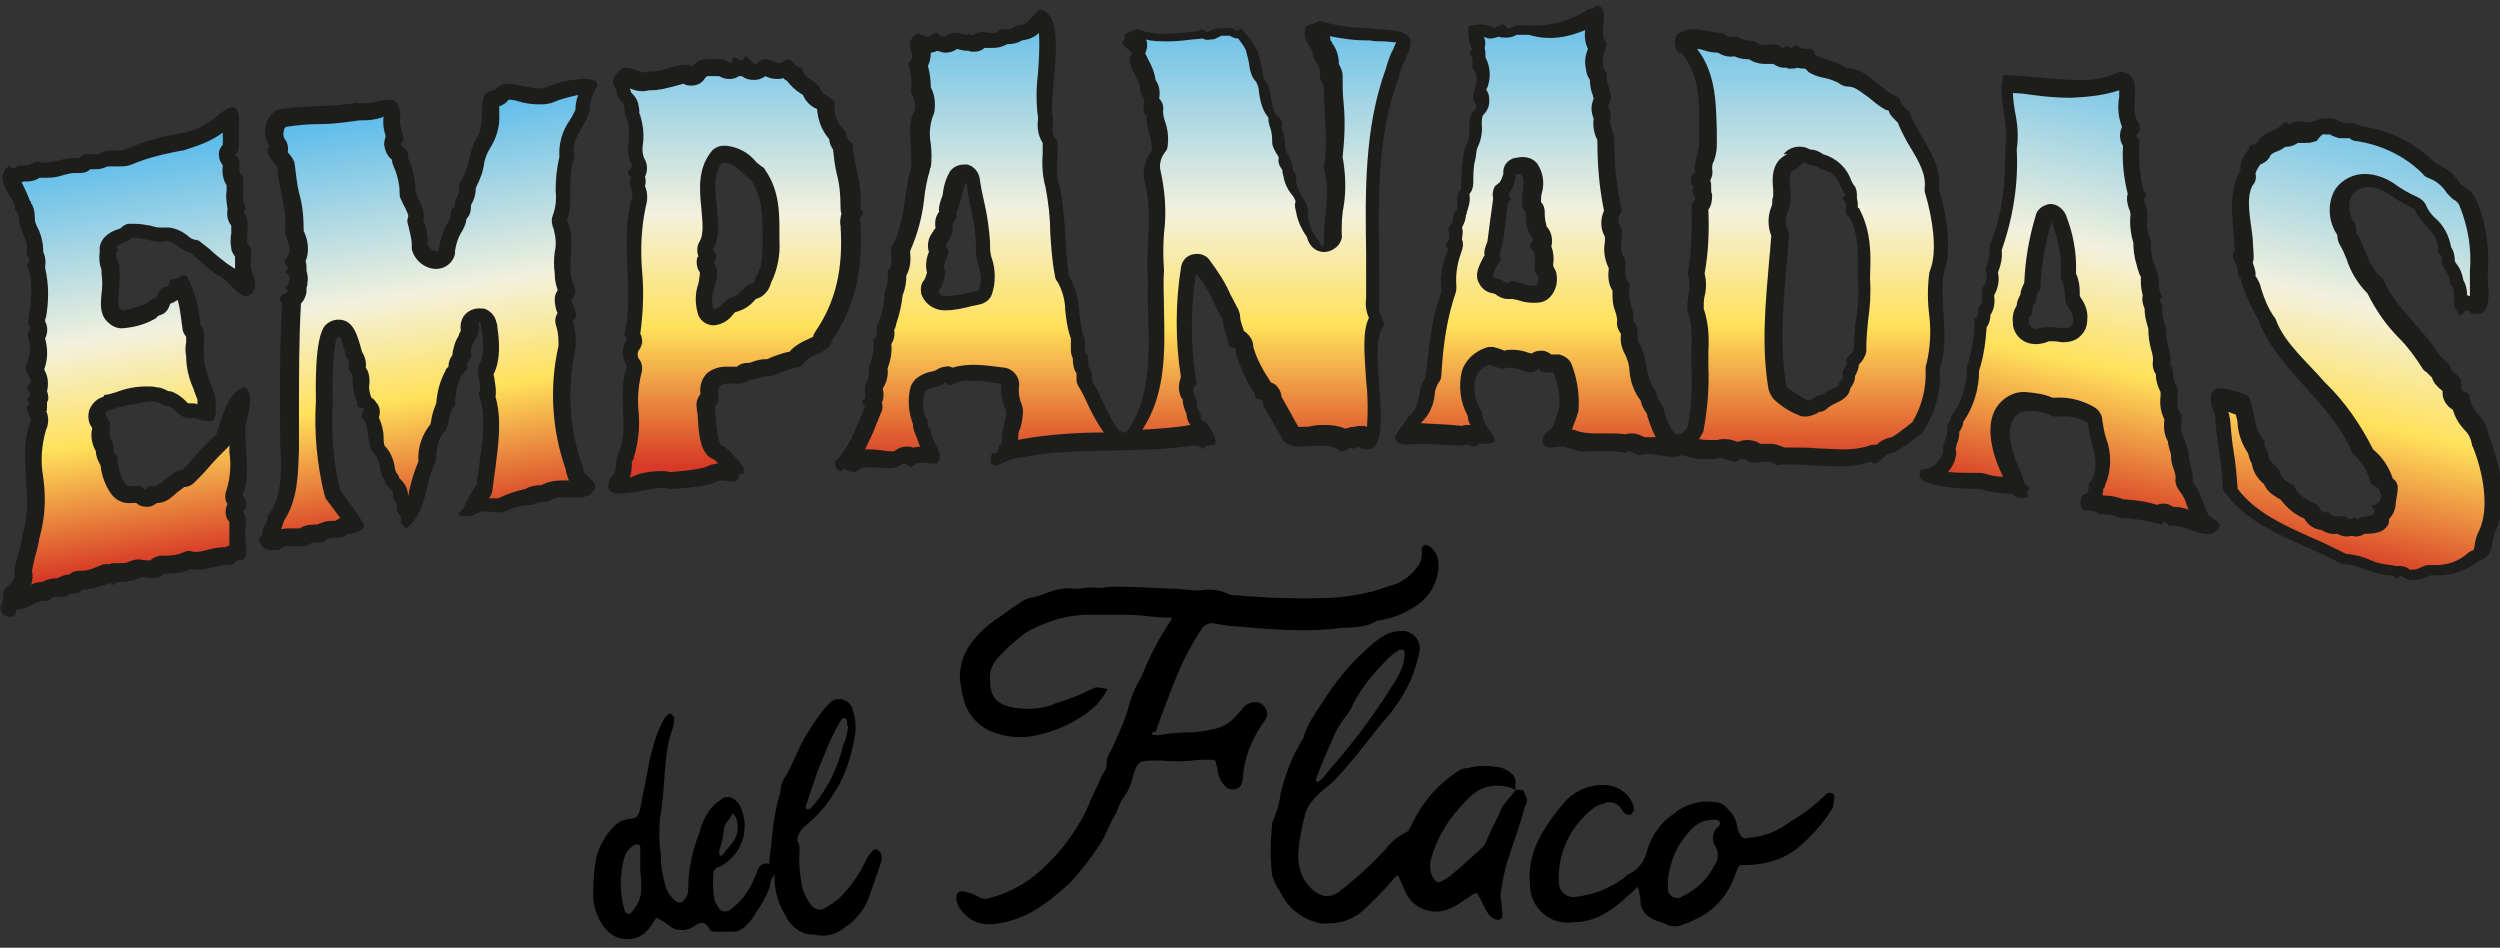 <svg version="1.1" id="Layer_1" xmlns="http://www.w3.org/2000/svg" x="0" y="0" viewBox="0 0 265.9 100.8" xml:space="preserve"><rect x="0" y="0" width="265.9" height="100.8" fill="#333333" stroke="none"/><style>.st1{fill:#1d1d1b}</style><linearGradient id="SVGID_1_" gradientUnits="userSpaceOnUse" x1="119.819" y1="548.857" x2="119.819" y2="493.877" gradientTransform="translate(-.057 -493.31) scale(1)"><stop offset=".11" stop-color="#d73a26"/><stop offset=".38" stop-color="#ffe15a"/><stop offset=".6" stop-color="#f3f1dd"/><stop offset="1" stop-color="#5abbeb"/></linearGradient><path d="M90.7 49.2c-.1 0-.2 0-.3-.1-.1-.1-.2-.2-.3-.2.8-1.1 1.5-2.4 2-3.7.2-.5.4-1 .7-1.5.1-.3.1-.5 0-.8.1-.1.1-.2.1-.3v-1.4c.4-.5.6-1.2.4-1.8v-.1c.4-.9.5-1.8.5-2.7.3-.4.4-.9.4-1.4V35c0-.1.1-.1.1-.2.1-.3.1-.5.2-.8.3-.9.5-1.8.5-2.7.3-.7.5-1.4.4-2.2.4-.6.5-1.3.4-2v-.5c.8-1.7 1.3-3.6 1.5-5.5.1-1 .3-2.1.6-3.1v-.2c.1-.8.1-1.5 0-2.3-.2-1.1-.1-2.3.3-3.4.1-.1.1-.2.1-.3.1-.7 0-1.5-.4-2.2 0-.8-.1-1.7-.3-2.5v-.2c.4-.6.4-1.3.2-1.9-.1-.1-.1-.3-.1-.4l.1-.1c.2.2.5.3.8.3s.6-.1.9-.3c.2.2.5.3.8.3.4 0 .7-.1 1-.3.1 0 .1-.1.2-.1h.3c.1 0 .2 0 .3.1.2.1.5.2.7.2h.3c.1.1.3.1.5.1.3 0 .6-.1.8-.3h1.1c.5 0 .9-.1 1.3-.4h.2c.5 0 1-.1 1.4-.4.8-.1 1.6-.5 2-1.2l.3-.3c.9.7.6 3.7.5 5.9-.2 1.5-.2 3 0 4.5v.3c-.1.7 0 1.5.4 2.1v1.6c-.1 1.1 0 2.2.3 3.2.3 1.7.5 3.3.5 5 .1 1.5.2 3 .4 4.5 0 .1.1.2.1.3.6 1 .9 2.2.9 3.4.1.9.2 1.7.4 2.6 0 .1.1.2.1.3v1.4c0 .3.2.5.4.6v.2c-.1.5.1.9.3 1.3.1.1.1.2.1.5v.5c0 .2.1.4.3.5.3.5.6 1.1.8 1.6 1.1 2.4 1.9 3.9 3 3.9.5 0 1-.3 1.2-.7 2.4-3.6 2.3-8 2.2-12.3 0-1.4-.1-2.8 0-4.1V29c-.1-1.3-.1-2.7 0-4 .2-2.2.1-4.4-.4-6.6-.2-.9.1-1.8.6-2.5.1-.1.1-.2.1-.4.1-.7 0-1.4-.2-2.1-.2-.5-.2-1-.2-1.4 0-.3-.1-.7-.4-.8-.1-.1 0-.4 0-.5.1-.5 0-1-.4-1.4-.1-.7-.3-1.4-.7-2-.3-.5-.6-1.1-.4-1.3.2-.3.3-.7.1-1-.2-.3-.4-.6-.7-.8l.3-.2v-.1l.9-.3.1-.1c.9.3 1.9.5 2.9.5.9 0 1.7-.1 2.5-.2l1.1-.1h.2c.2.1.4.2.6.2h.3c.1 0 .2-.1.3-.1.3-.2.6-.3.9-.2h.9c.2.2.5.3.8.3h.2c.5.5.9 1.1 1.2 1.7.2.5.3 1 .4 1.5 0 .4.1.8.2 1.3 0 .2.1.3.2.4.4.5.6 1 .6 1.6.1.7.3 1.4.6 2 .1.1.1.2.2.2.2.1.3.3.2.5s-.1.3 0 .5c.3.6.4 1.3.4 2 0 .1 0 .3.1.4.1.3.2.5.4.7.3.4.4.7.4.9 0 .3.1.6.3.8 0 0 .1.1.1.4 0 .2 0 .4.1.5.1.6.4 1.2.7 1.7.4.6.6 1 .5 1.4v.5c.1.2.1.3.1.5.1.8.5 1.6 1 2.2.1.4.4 1.1 1.1 1.1.3 0 .7-.2.9-.5.1-.2.2-.3.2-.5 0-1 .1-2 .2-3 .3-1.7.2-3.5-.1-5.2.3-1.9.3-3.8.1-5.7-.1-.9-.1-1.9-.1-2.8 0-.4-.2-.7-.4-1l-.1-.1c.1-.7-.1-1.4-.5-1.9-.2-.3-.3-.5-.3-.7s0-.4-.1-.6-.2-.3-.3-.5c-.4-.5-.5-.7-.4-1v-.1h.1c.2-.1.5-.2.7-.3 1.5.4 3.1.7 4.7.7h.3c.4.1.9.1 1.3.1.8 0 1.6.1 2.4.4-.1.6-.3 1.1-.5 1.6-.3.6-.6 1.3-.7 2-2.3 6.1-2.2 12.9-2.1 19.4v5c-.1.6 0 1.2.3 1.7.1.1.1.3.2.4-.8 1.2-.6 3.7-.4 6.5.2 2.2.4 5.2-.2 5.9 0 .1-.1.1-.2.1-.2 0-.5-.1-.7-.2-.1 0-.2-.1-.4-.1s-.3.1-.5.1h-.3c-.3 0-.6.1-.9.3-.6-.4-1.4-.5-2.1-.5-.4 0-.9 0-1.3.1s-.7.1-1.1.1c-.4 0-.8-.1-1.1-.2l-1-1.8-1-1.8c0-.2 0-.4-.1-.5-.2-.3-.4-.5-.8-.6 0-.1-.1-.2-.1-.2-.9-1.2-1.5-2.6-1.9-4.1 0-.2 0-.4-.1-.6-.2-.3-.4-.4-.7-.5l-.3-.9c-.1-.4-.2-.7-.3-1.1 0-.1 0-.3-.1-.4-.3-.5-.5-1-.8-1.6-.6-1.3-1.3-2.5-2.2-3.6-.2-.2-.4-.3-.6-.3h-.2c-.3.1-.6.4-.6.7-.6 3.9-.6 7.8 0 11.6-.3.6-.3 1.3 0 1.8.1.1.1.3.1.4v.2c.1.3.2.7.4.9 0 .1.1.1.1.2-.3.7.4 1 .7 1.2h.1c.3.3.5.6.6 1-.1 0-.3.1-.4.1-.3-.1-.6-.2-.8-.2h-.5c-2.8.4-5.6.6-8.4.5-3.2-.1-6.3.2-9.5.7-.6.1-1.3.2-1.9.4 0-.1.1-.2.1-.3.3-.2.4-.5.4-.9 0-.5 0-1 .2-1.5.2-.6.3-1.2.3-1.7 0-.1 0-.2-.1-.3-.3-.8-.5-1.7-.4-2.6 0-.5-.3-.9-.8-.9l-.8-.1c-.8-.1-1.6-.2-2.4-.2s-1.6.1-2.3.4c-.2-.1-.4-.2-.6-.2s-.4.1-.6.3c-.2.1-.4.2-.6.2-.5.1-1 .3-1.4.6-.1.1-.2.2-.2.4-.4 1.1-.3 2.3.1 3.4 0 .1.1.1.1.2v.1c0 .4.1.9.4 1.2.1.5.3 1 .6 1.5.2.3.3.6.4.8h-1.1c-.4 0-.8.1-1.1.2-.2-.1-.4-.2-.7-.2-.3 0-.6.1-.8.3-.7.6-1 .6-1.3.6s-.6 0-.9-.1c-.4 0-.7-.1-1.1-.1-.6 0-1.3.1-1.8.4zM99.6 29c0 .5-.2 1.1-.5 1.5-.1.2-.2.5-.1.7.3.8 1 1.2 1.9 1.1.8 0 1.5-.1 2.2-.3.3-.1.7-.2 1-.2s.6-.2.7-.5c.4-1.1.4-2.2 0-3.3-.2-.6-.3-1.2-.2-1.9V26c-.1-1.3-.3-2.7-.6-4-.2-.9-.4-1.8-.5-2.7 0-.4-.3-.7-.7-.7h-.2c-.3 0-.6.2-.7.4-.3.6-.5 1.2-.6 1.8-.1.5-.2 1-.4 1.4-.1.2-.2.5-.1.7v.1c-.3.4-.5.9-.4 1.4 0 .2 0 .4-.3.8-.1.1-.2.3-.2.4-.3.4-.3 1 0 1.4 0 .1-.1.2-.1.3-.4.5-.4 1.1-.2 1.7z" fill="url(#SVGID_1_)"/><path class="st1" d="M110.5 3.5c.1 1.4 0 2.9-.1 4.3-.2 1.6-.2 3.1 0 4.7v.2c-.1.9 0 1.7.5 2.5v1.2c-.1 1.2 0 2.4.3 3.5.3 1.6.5 3.2.5 4.8.1 1.5.2 3.1.5 4.6 0 .2.1.5.3.7.5.9.8 2 .8 3 .1.9.2 1.8.5 2.7 0 .1.1.2.1.3v1.3c0 .3.1.6.2.8 0 .6.1 1.2.4 1.6v.7c0 .4.2.7.4 1 .1.2.5.9.7 1.4.5 1.1 1.1 2.2 1.8 3.2-2.9 0-5.8.2-8.7.7l-.4.1v-.1c0-.4 0-.8.2-1.1.2-.6.3-1.3.3-2 0-.2-.1-.4-.1-.5-.3-.7-.4-1.4-.3-2.2 0-.9-.7-1.7-1.6-1.8l-.8-.1c-.8-.1-1.6-.2-2.5-.2-.7 0-1.5.1-2.2.3-.2-.1-.5-.2-.7-.1-.4 0-.8.2-1.1.4l-.3.1c-.7.1-1.3.4-1.8.8-.2.2-.4.5-.5.7-.4 1.3-.3 2.8.2 4.1 0 .5.2 1 .4 1.4.1.3.2.7.4 1-.3 0-.6.1-.8.1-.2-.1-.5-.1-.7-.1-.5 0-.9.2-1.3.5h-.4c-.2 0-.5 0-.8-.1-.4 0-.8-.1-1.2-.1H92c.4-.8.8-1.6 1.1-2.4l.6-1.5c.2-.3.2-.7.1-1.1 0-.1.1-.2.1-.2.1-.4.1-.8 0-1.2v-.1c.4-.6.6-1.4.5-2.1.3-.8.5-1.7.4-2.6.3-.5.4-1 .3-1.5l.1-.2c.1-.2.1-.5.2-.7.3-.9.5-1.8.6-2.8.3-.7.4-1.4.4-2.1.4-.7.5-1.6.4-2.4v-.2c.8-1.8 1.3-3.7 1.5-5.6.1-1 .3-2 .6-3 0-.1 0-.2.1-.3.1-.8.1-1.6 0-2.5-.2-1-.1-2 .2-2.9.1-.2.2-.4.2-.7.1-.8 0-1.7-.4-2.4 0-.8-.1-1.5-.3-2.3.2-.4.3-.9.3-1.4.2 0 .5-.1.7-.2.3.1.6.2.8.2.5 0 .9-.1 1.3-.4.3.1.7.2 1.1.2h.1c.2.1.4.1.6.1.4 0 .8-.1 1.1-.4h.8c.6 0 1.1-.1 1.6-.4.6 0 1.1-.1 1.6-.4.7-.1 1.3-.3 1.8-.8m-10.6 19c-.4.5-.5 1.1-.4 1.7 0 .1-.1.2-.2.3 0 .1-.2.3-.3.5-.3.5-.4 1.2-.2 1.8-.3.7-.4 1.5-.2 2.2-.1.3-.2.7-.4.9-.3.4-.3 1-.2 1.4.4 1.1 1.5 1.8 2.7 1.7.8 0 1.7-.2 2.5-.4.3-.1.6-.1.9-.2.6-.1 1.2-.5 1.4-1.1.4-1.2.4-2.6 0-3.8-.2-.5-.2-1-.2-1.5v-.3c-.1-1.4-.3-2.8-.6-4.1-.2-.9-.4-1.8-.5-2.6-.1-.7-.6-1.3-1.3-1.5h-.4c-.6 0-1.2.3-1.5.8-.4.7-.6 1.4-.7 2.1 0 .4-.2.7-.3 1.1-.1.4-.2.7-.1 1m41.3-18.7c1.4.3 2.8.5 4.3.5h.2c.5.1.9.1 1.4.1s.9.1 1.4.1c-.1.2-.2.4-.3.7-.4.7-.6 1.4-.8 2.1-2.3 6.3-2.2 13.1-2.1 19.6v4.8c-.1.7 0 1.5.3 2.1-.7 1.4-.5 3.6-.3 6.7.2 1.6.2 3.3.1 4.9-.2-.1-.5-.1-.7-.1s-.4 0-.6.1h-.1c-.3 0-.6.1-.9.2-.7-.3-1.4-.4-2.1-.4-.5 0-.9 0-1.4.1-.4.1-.7.1-1 .1h-.5c-.3-.5-.6-1-.9-1.6l-.9-1.6c0-.2-.1-.5-.2-.7-.2-.4-.5-.7-.9-.8-.8-1.2-1.5-2.4-1.9-3.8 0-.4-.1-.7-.3-1s-.4-.5-.7-.7l-.2-.6c-.1-.3-.2-.6-.2-.9 0-.3-.1-.5-.2-.8-.3-.5-.5-1-.8-1.5-.6-1.4-1.4-2.6-2.3-3.8-.3-.4-.8-.6-1.3-.6-.9 0-1.6.6-1.7 1.5-.6 3.8-.6 7.8 0 11.6-.3.8-.3 1.6.1 2.3l.1.1v.1c0 .5.2 1 .4 1.4 0 .4.1.8.4 1.2-1.7.3-3.4.4-5.1.5 2.5-3.8 2.4-8.3 2.3-12.7 0-1.4-.1-2.8 0-4.1v-.2c-.1-1.3-.1-2.6 0-3.9.3-2.3.1-4.6-.4-6.8-.1-.6.1-1.3.5-1.8.2-.2.3-.5.3-.8.1-.8 0-1.7-.3-2.5-.1-.3-.2-.7-.2-1.1.1-.5-.1-1-.4-1.3v-.1c.1-.7 0-1.3-.4-1.9-.1-.8-.4-1.5-.8-2.2-.1-.2-.2-.5-.3-.6.2-.5.3-1 .1-1.5.7.2 1.5.2 2.3.2.9 0 1.8-.1 2.6-.2l1.1-.1c.2.1.5.2.8.1.2 0 .4 0 .6-.1l.6-.3h.9c.3.2.6.3.9.3.3.4.6.8.8 1.2l.3 1.2c.1.5.1.9.3 1.4.1.3.3.6.5.8.2.4.3.7.3 1.1.1.8.3 1.6.7 2.3.1.1.2.3.3.4 0 .3 0 .5.1.7v.1c.2.5.3 1 .3 1.5 0 .3 0 .6.1.8.1.3.3.6.4.8.1.1.2.3.2.4-.1.5.1.9.4 1.3 0 .2 0 .4.1.6.1.7.4 1.4.9 2 .2.2.3.5.4.7-.1.3-.1.6 0 .9 0 .2.1.3.1.5.2.9.6 1.7 1.1 2.4.2.9.9 1.6 1.8 1.6.6 0 1.2-.3 1.6-.8.2-.3.4-.7.3-1.1 0-1 0-1.9.2-2.9.3-1.8.2-3.6-.1-5.3.2-1.9.3-3.8.1-5.8-.1-.9-.1-1.8-.1-2.8V8c0-.4-.2-.8-.4-1.2 0-.8-.2-1.5-.7-2.2 0-.1-.1-.2-.2-.3 0-.4-.1-.7-.3-1 .1.7 0 .6 0 .5M110.6 1c-.8.5-1.2 1.7-2.2 1.7h-.3c-.3.3-.7.5-1.1.4h-.6c-.2.3-.6.5-1 .4-.3 0-.7-.1-1-.1s-.5.1-.7.2l-.2.2-.4-.2c-.1.1-.3.1-.4.1-.3 0-.6-.2-1-.2h-.3c-.4 0-.7.4-1.1.4-.1 0-.2 0-.3-.1-.2-.2-.3-.3-.4-.3-.3 0-.6.4-1 .4-.1 0-.3-.1-.4-.1-.2-.1-.4-.2-.6-.2s-.4.2-.7.6c-.5.9.7 1.7-.3 2.5.3 1 .4 2.1.3 3.1.3.6.5 1.2.4 1.9-1 1.7-.2 4.1-.4 6.1-.8 2.8-.6 6-2.1 8.5-.2.7.4 1.9-.4 2.5.1.8 0 1.5-.3 2.2 0 1.2-.3 2.4-.7 3.4-.4.4.2 1.2-.5 1.7.1 1-.1 2-.5 2.9 0 .5.2 1-.2 1.6s-.1 1.2-.2 1.8c-.5.3-.2.6 0 .9-.9 1.9-1.5 4.2-3.2 5.8-.1.3.2 1 .6 1 .1 0 .3-.1.4-.3.3.3.6.4 1 .4h.2c.4-.4 1-.5 1.5-.5.7 0 1.4.1 2 .1.5 0 1-.1 1.4-.4.1-.1.2-.1.3-.1.2 0 .4.3.7.4.3-.3.7-.5 1.1-.5s.8.1 1.2.1h.4c1.1-1-.7-2.4-.6-3.6-.6-.3-.1-1-.6-1.4-.3-.9-.3-1.9 0-2.7.6-.5 1.5-.3 2.1-.9l.5.3c.8-.4 1.6-.6 2.4-.5 1.1 0 2.2.2 3.1.3-.1 1 .1 2 .5 2.9.1 1.1-.6 2.1-.4 3.4-.5.1-.2 1.1-.9 1.1h-.1c-.2 0-.3.8-.2 1.1.2.1.4.2.6.2s.4-.1.5-.2c.8-.4 1.6-.6 2.4-.7 5.7-1.1 12.1-.3 17.8-1.2h.4c.3 0 .7.1.8.4.3-.5.8-.4 1.3-.5.4-.6-.6-2-1-2.4-.2-.1-.3-.2-.5-.3.2-.6-.4-1-.4-1.5.2-.8-1-1.6 0-2.2-.7-3.9-.7-7.9-.1-11.8 1.3 1.4 1.9 3.3 2.9 5 0 .9.5 1.7.6 2.7.1.2.9.1.7.5.4 1.6 1.1 3.2 2.1 4.6-.3.8 1.1.3.8 1.1.8 1.4 1.5 2.7 2.3 4 .5.4 1.1.5 1.7.5.8 0 1.6-.1 2.4-.1.6 0 1.2.1 1.8.5.1.1.2.1.3.1.3 0 .7-.4.9-.4.1 0 .3.1.3.2l.4-.3c.3.2.7.3 1 .3 3.2 0-.1-10.9 1.7-13 .4-.8-.7-1.4-.4-2.3.1-8.3-.8-16.8 2.1-24.3.1-1.3 1.4-2.6 1.2-4.1-.6-1.1-3.3-.9-4.4-1.1-1.8 0-3.6-.3-5.3-.8-.5.5-1.7.3-1.5 1.1-.2.9.4 1.5.8 2.1-.1 1 1 1.6.8 2.6-.2.5.4.8.4 1.3 0 3 .5 5.7 0 8.6.8 2.7-.1 5.3 0 8.2-.1.1-.1.1-.2.1s-.3-.5-.4-.7c-.6-.7-1-1.6-1.1-2.5.3-1.4-1-2.2-1.2-3.4-.1-.5.1-1.1-.4-1.5.1-.8-.5-1.5-.8-2.2 0-.8-.1-1.6-.4-2.3.2-.6-.1-1.1-.6-1.4-.7-1.1-.3-2.9-1.3-3.8-.1-1-.4-1.9-.6-2.9-.5-.9-1.1-1.8-1.9-2.5-.1.2-.2.3-.3.3s-.4-.3-.6-.3h-1.1c-.5 0-1 .1-1.4.4h-.1c-.2 0-.4-.3-.6-.3-.1 0-.2.1-.3.2-1.1.1-2.4.3-3.6.3-1 0-1.9-.1-2.8-.5h-.1c-.4 0-.7.4-1.2.4h.2c-.6 0-.2.7-.6.9-.2.4.8.9 1 1.3-.9 1.1.9 2.6.9 3.9-.1.5.5.7.4 1.3s-.2 1.1.3 1.5c-.2 1.3.6 2.3.5 3.6-.7.9-1 2.1-.8 3.2 1 3.2.1 7 .4 10.5-.2 5.4 1 11.4-2.1 16-.1.2-.3.3-.5.3-1.1 0-2.6-4.7-3.3-5.3-.1-.5.1-1-.3-1.5s.2-1.2-.5-1.7c-.1-.6.2-1.3-.2-1.8-.6-2.1-.2-4.3-1.5-6.3-.5-3.1-.3-6.5-1-9.6-.6-1.5 0-3.3-.3-4.9-.7-.6-.4-1.4-.4-2.1-.6-3.2 1.8-11.1-1.4-11.8zm-9.8 30.5c-.5 0-.9-.1-1-.5.5-.6.7-1.4.7-2.2-.4-.8.6-1.6.3-2.3-.2-.2-.2-.3-.1-.6.3-.6.8-1.1.6-1.8-.1-.5.7-.8.4-1.5.6-1 .5-2.3 1.1-3.2.2 2.3 1 4.3 1 6.6-.2 1.7 1 3.2.3 4.9-1.2.3-2.2.5-3.3.6z"/><linearGradient id="SVGID_2_" gradientUnits="userSpaceOnUse" x1="178.227" y1="548.857" x2="178.227" y2="493.737" gradientTransform="translate(-.057 -493.31) scale(1)"><stop offset=".11" stop-color="#d73a26"/><stop offset=".38" stop-color="#ffe15a"/><stop offset=".6" stop-color="#f3f1dd"/><stop offset="1" stop-color="#5abbeb"/></linearGradient><path d="M196 48.9c-.9 0-1.8-.1-2.7-.1-.9-.1-1.7-.1-2.5-.1-.4 0-.8 0-1.2.1-.4-.3-.8-.4-1.3-.4h-1.4l-.1-.1c-.3-.2-.6-.3-1-.3-.3 0-.6.1-.8.3-.2 0-.3-.1-.4-.1-.4-.1-.8-.2-1.2-.2-.2 0-.4 0-.6.1l-.8-.1c-.8 0-1.6-.1-2.4-.4-.1 0-.2-.1-.3-.1-.2 0-.3 0-.5.1-.1.1-.3.1-.5.1-.4 0-.7-.1-1.1-.2-.5-.1-1.1-.2-1.6-.2-.3 0-.6 0-.9.1l-.1-.1c-.3-.2-.6-.3-1-.3-.2 0-.4.1-.6.1-.6-.1-1.2-.1-1.8-.1h-1.6c-.8 0-1.6-.1-2.3-.3-.3-.1-.5-.2-.8-.1-.2 0-.5 0-.7.1h-.3c.1-.1.2-.2.4-.3.5-.5.9-1.2 1-1.9.1-.2.1-.4.2-.6 0-.1.1-.2.1-.3.1-1.5-.1-3-.7-4.3-.1-.3-.4-.4-.7-.4h-.8c-.2 0-.2 0-.2-.1-.2-.2-.4-.3-.6-.3-.2 0-.5.1-.6.3 0 .1-.1.1-.2.1-.3 0-.5-.1-.8-.2-.5-.2-.9-.3-1.4-.3-.3 0-.5 0-.8.1-.1 0-.3-.1-.4-.1l-.9-.3h-.4c-.9.3-1.7 1-2 1.9-.4 1.5-.1 3 .7 4.3.1.8.5 1.5 1 2.1h-.5c-.2 0-.4.1-.5.2h-.1c-.2-.1-.4-.2-.6-.2-.2 0-.4 0-.6.1l-1.3-.1c-1.1-.1-2.1-.1-3.3-.1-.6 0-1.1 0-1.6.1h-.1c.1-.1.2-.3.3-.4.3-.3.5-.7.7-1.1.8-.7 1.3-1.7 1.4-2.7.1-.5.2-1 .5-1.5.1-.1.1-.3.1-.4l.1-1.4c.2-2.6.7-5.1 1.5-7.5.1-.1.1-.3.1-.4-.1-1.4.1-2.7.6-4 .1-.1.1-.3.1-.4 0-.2 0-.3-.1-.5.1-.1.1-.2.1-.4.1-.3.1-.6 0-.9v-.3c.3-.3.5-.8.4-1.3v-.1c.1-.1.2-.2.2-.3.2-.4.3-.9.2-1.4 0-.4 0-.6.1-.7.2-.2.3-.4.3-.7 0-.9 0-1.8.2-2.6.1-.5.1-.9.2-1.4.4-.7.6-1.5.5-2.3 0-.7 0-1.2.3-1.5.3-.2.4-.6.4-.9 0-.3-.1-.6-.3-.9-.1-.1 0-.2.1-.8.4-.9.3-1.9-.3-2.7v-.2c0-.3 0-.6-.1-.8 0-.1-.1-.2-.1-.2.1-.2.2-.5.1-.7l-.1-.2c-.2-.4-.3-.9-.3-1.4h.4c.3 0 .7.1.9.2.2.1.3.2.5.2s.3 0 .4-.1l.4-.2c.2.2.5.3.8.3s.6-.1.8-.3l.1-.1c.1 0 0 0 .1.1h1.3c2.2.1 4.5-.5 6.3-1.8h.2v.9c-.2.8 0 1.7.3 2.4 0 .1-.1.2-.1.4-.2.6-.3 1.2-.2 1.8 0 .3.2.7.4.9 0 .5 0 1.1.3 1.6.2.6.3.8.1 1.1-.2.5-.2 1 0 1.5 0 .1.1.1.1.2-.1.6-.1 1.3.2 1.9.1.2.2.5.2.7 0 2.5.2 5 .8 7.4-.5.7-.5 1.6 0 2.3l.1.1v.7c-.2.9 0 1.7.4 2.5v.6c-.1.7 0 1.4.4 2v.4c0 .6 0 1.2.2 1.8.2.4.2.9.2 1.4-.1.3.1.6.3.8.1 0 .1.1.1.6-.1.6.1 1.2.4 1.7.3.6.5 1.3.5 1.9.1 1.1.5 2.1 1.1 3 .1.4.3.8.5 1.2l.3.6v.3c.3 1.1.9 3 2.3 3 1 0 1.5-1 1.7-1.3 0-.1.1-.2.1-.2.4-2.1.6-4.3.4-6.5v-1.6c.1-1.5 0-3-.4-4.4 0-.5 0-1.1.1-1.6.2-.8.2-1.5 0-2.3.4-2.3.5-4.7.4-7.1.3-.3.4-.7.4-1.1 0-.1-.1-.3-.1-.4l-.1-.1c.2-.4.2-.8-.1-1.1-.1-.1 0-.2.1-.3.2-.2.3-.5.2-.7 0-.4 0-.9.2-1.3.2-.5.3-1 .3-1.5v-1.5c0-3 .1-6.1-2-8.7-.1-.2-.3-.3-.6-.3.3-.4.3-.6.3-.7l.1-.1c.3-.2.6-.3 1-.3.5 0 .9.1 1.4.2s.9.2 1.4.2c.4.3.9.5 1.3.4h.3c.4.2.8.3 1.3.4.3 0 .5.1.7.2.3.2.7.3 1.1.3h1.1c.2.2.4.3.7.3h.2l.2-.1c.1.1.3.1.4.1.2 0 .4-.1.6-.2.3.2.7.3 1.1.3h.3c.1.2.2.4.4.5.5.3 1 .4 1.5.6.6.1 1.2.4 1.7.7.1.1.3.2.5.2 1.1.1 2.1.6 2.8 1.4.6.4 1.2.8 1.8 1.1l.4.2c.1 0 .1.1.2.1v.1c0 .1.1.2.1.3.2.3.4.5.7.7.2.1.3.3.3.4 0 .1 0 .1.1.2.4.8.8 1.6 1.3 2.4 1 1.6 1.8 3.1 1.6 4.9v.4c.8 2.6 1.3 6.3.5 8.6v.2c-.2 1.5-.2 3 0 4.4.2 1.8.1 3.6-.4 5.4 0 .1-.1.2 0 .3.1 2.2-.4 4.4-1.7 6.3-.4.2-.7.5-1 .8-.5.4-1 .8-1.6 1.1-.6.1-1.1.4-1.5.8l-.2.2c-.1-.1-.3-.1-.4-.1h-.3c-.9.2-1.9.4-3 .3zM189.4 25c-.1.8-.1 1.6-.2 2.4-.4 4.6-.9 9.4-.1 13.8 0 .2.1.4.3.5.8.7 1.6 1.3 2.6 1.6.1 0 .2.1.3.1.4 0 .8-.2 1.1-.5h.2c.2 0 .4-.1.5-.3.2-.2.5-.3.8-.4.3-.1.6-.3.9-.5.2-.2.4-.4.4-.7.3-.3.5-.8.4-1.2.3-.3.4-.8.4-1.3.1 0 .1-.1.1-.1.3-.3.6-.7.7-1.1v-.2c0-1.1.1-2.1.2-3.2.2-1.4.3-2.8.2-4.1v-.5c.1-2.2.1-4.5-1-6.6l-.3-.3v-.2c0-.4 0-.8-.2-1.1.1-.1.1-.3.1-.4 0-.2-.1-.4-.2-.6-.1-.2-.2-.3-.2-.5-.4-1.2-1.3-2.1-2.4-2.4-.3-.3-.8-.4-1.2-.4h-.1c-.2-.2-.5-.3-.8-.3-.4 0-.8.2-1.1.5-.1.1-.1.1-.2.1h-.1c-1.2.6-1.1 2-1 2.9v1.4c0 .3 0 .6-.2.9-.3.9-.3 1.9.1 2.7zM163 31.4h.2c.4 0 .8-.2 1-.5.3-.5.4-1.1.2-1.6-.1-.2-.1-.3-.3-.4-.1-.1-.1-.3-.1-.8.1-.6 0-1.2-.3-1.8.3-.5.2-1.2-.2-1.6-.3-.5-.4-1.2-.4-1.8v-.2c0-.3-.1-.5-.4-.7-.1-.5-.1-1 0-1.5.2-.8.1-1.7-.3-2.4-.3-.3-.6-.4-1-.4-.2 0-.4 0-.6.1-.4.1-.6.5-.6.9 0 .5-.2 1-.5 1.3l-.1.1c-.2.3-.2.6-.1.9 0 .1-.1.2-.1.3l-.3 2.1c-.1.8-.2 1.7-.4 2.5-.2.4-.3.9-.2 1.3v.1l-.2.2c-.5.9-.8 1.5-.5 2.1.2.4.5.6.9.7.3 0 .5.2.7.3.2.1.4.2.5.2h.6c.3 0 .6.1.8.2.7.3 1.2.4 1.7.4z" fill="url(#SVGID_2_)"/><path class="st1" d="M168.6 3.2c-.1.7 0 1.4.3 2-.3.7-.4 1.4-.2 2.2 0 .4.2.8.4 1.1 0 .5.1 1.1.3 1.6l.1.4c-.3.7-.3 1.4 0 2.1-.1.7 0 1.4.3 2.1.1.1.1.3.1.4 0 2.4.2 4.9.7 7.3-.4.9-.4 1.9.1 2.8v.5c-.2 1 0 2 .4 2.8v.2c-.1.8 0 1.6.4 2.2v.1c0 .7 0 1.4.3 2.1.1.3.2.7.2 1-.1.5.1 1 .4 1.4v.1c-.1.8.1 1.5.5 2.2.2.5.4 1 .4 1.6.1 1.2.5 2.3 1.2 3.2.1.5.3.9.6 1.3l.1.2c0 .1 0 .3.1.4.2.7.5 1.4.8 2h-1.2c-.4-.2-.8-.4-1.3-.4-.2 0-.5 0-.7.1-.6-.1-1.1-.1-1.7-.1h-1.6c-.7 0-1.4-.1-2-.3-.1-.1-.3-.1-.4-.1.1-.4.3-.8.4-1.1.1-.2.1-.4.2-.6.1-.2.1-.4.1-.6.1-1.6-.2-3.3-.8-4.8-.3-.5-.8-.8-1.3-.9h-.8c-.3-.2-.6-.4-1-.4h-.1c-.4 0-.7.1-1 .3l-.4-.1c-.5-.2-1.1-.3-1.7-.3-.3 0-.5 0-.8.1-.4-.2-.8-.3-1.2-.4h-.2c-.2 0-.4 0-.6.1-1.2.4-2.1 1.3-2.5 2.4-.4 1.6-.2 3.4.6 4.8 0 .3.1.7.3 1h-.2c-.3 0-.5 0-.7.1l-1.1-.1c-1.1-.1-2.1-.1-3.3-.2.9-.8 1.4-1.9 1.5-3.1 0-.4.2-.8.4-1.2.2-.2.3-.5.3-.8l.1-1.4c.2-2.5.6-4.9 1.4-7.3.1-.2.1-.5.1-.8-.1-1.2.1-2.4.5-3.5.1-.3.2-.6.2-.9 0-.2 0-.3-.1-.5v-.2c.1-.4.1-.8 0-1.1.2-.4.4-.8.4-1.3.1-.1.1-.2.1-.3.2-.6.4-1.2.3-1.8v-.2c.3-.3.4-.8.4-1.2 0-.8 0-1.6.2-2.4.1-.4.1-.8.2-1.2.4-.8.6-1.7.5-2.6 0-.3 0-.6.1-.9.4-.4.7-.9.7-1.5 0-.4 0-.8-.3-1.2 0-.1 0-.2.1-.3.4-1.1.3-2.2-.2-3.2 0-.3 0-.7-.1-1 .1-.3.1-.7 0-1l-.1-.2c.2.1.5.2.7.2.3 0 .6-.1.9-.2.2.1.5.1.8.1.4 0 .8-.1 1.1-.3h1.3c2.3.7 4.3.2 6-.5M159 19.8c-.2.4-.3.8-.2 1.2v.2c-.1.8-.2 1.5-.3 2.2-.1.8-.2 1.5-.3 2.3-.2.5-.4 1-.3 1.5l-.1.1c-.5 1-1 1.9-.5 2.8.3.6.8 1 1.5 1.1.1 0 .3.1.4.2.3.2.7.4 1.1.4h.5c.2 0 .4.1.6.1.5.2 1.1.3 1.6.3h.4c.7 0 1.3-.3 1.7-.9.5-.7.6-1.6.4-2.4l-.3-.6V28c.1-.6 0-1.3-.2-1.8.2-.7 0-1.6-.5-2.1-.1-.4-.2-.8-.2-1.3v-.2c0-.4-.1-.8-.4-1.1 0-.3 0-.7.1-1 .3-1.1.1-2.2-.5-3.1-.4-.5-1-.7-1.6-.7-.3 0-.6.1-.8.1-.8.2-1.3.9-1.2 1.7-.1.3-.2.6-.4.9l-.5.4m21.5-14.6c.3 0 .6.1.9.2.3.1.8.2 1.3.2.5.3 1.1.5 1.7.4h.1c.4.2.9.3 1.4.3.1 0 .2 0 .3.1.5.3 1 .4 1.6.4h.8c.3.2.7.4 1.1.4h.3c.1.1.3.1.4.1h.1c.2 0 .4 0 .7-.1.3.1.5.1.8.1l.4.4c.5.3 1.1.5 1.7.6.5.1 1 .3 1.4.5.3.2.6.4 1 .4.8 0 1.3.5 2.3 1.2.6.5 1.2 1 1.8 1.3h.1l.2.1c0 .1.1.2.1.3.2.3.5.6.8.9l.1.1v.1c.4.9.8 1.7 1.3 2.5.9 1.5 1.7 2.9 1.5 4.3 0 .2 0 .5.1.7.7 2.4 1.3 5.9.5 8 0 .1-.1.2-.1.3-.2 1.5-.2 3.1 0 4.6.2 1.7.1 3.4-.3 5.1-.1.2-.1.4-.1.6.1 2-.4 3.9-1.4 5.6-.3.2-.6.5-.9.7-.4.3-.9.7-1.3.9-.6.1-1.2.4-1.6.8h-.2c-.2 0-.4 0-.6.1-.9.3-1.8.4-2.8.4-.8 0-1.7-.1-2.6-.1-.9-.1-1.7-.1-2.6-.1h-1c-.5-.2-1-.4-1.5-.4h-1.1c-.4-.3-.9-.4-1.4-.4-.3 0-.7.1-1 .2-.5-.2-.9-.3-1.4-.3-.2 0-.5 0-.7.1h-.6c-.5 0-.9 0-1.4-.1.1-.2.2-.3.3-.5s.2-.3.2-.5c.4-2.2.6-4.4.5-6.7v-1.6c.1-1.6 0-3.1-.5-4.6 0-.4 0-.9.1-1.3.2-.8.2-1.6 0-2.4.4-2.2.5-4.5.4-6.8.3-.4.4-.9.4-1.5 0-.2-.1-.3-.1-.5v-.4c0-.3 0-.5-.1-.7.2-.4.3-.8.2-1.2 0-.3 0-.6.2-.9.2-.6.3-1.1.3-1.7v-1.5c-.1-2.6 0-6-2.1-8.7m9.6 11.2c-1.8.8-1.6 2.8-1.5 3.8v.7c-.1.2-.1.4-.1.5 0 .2 0 .4-.1.6-.4 1-.4 2.1 0 3.1-.1.7-.1 1.5-.2 2.2-.4 4.7-.9 9.5-.1 14.1.1.4.3.7.5 1 .8.8 1.8 1.4 2.8 1.8.2.1.4.1.6.1.5 0 1.1-.2 1.5-.5.4 0 .7-.2 1-.5.2-.1.3-.2.5-.3.4-.2.7-.3 1.1-.6.4-.3.6-.6.7-1.1.3-.4.5-.8.5-1.3.2-.4.4-.8.4-1.2.4-.4.7-.9.8-1.4V37c0-1 .1-2 .2-3 .2-1.4.3-2.8.2-4.3v-.4c.1-2.3.1-4.7-1.1-7 0-.1-.1-.2-.2-.2 0-.3 0-.7-.1-1v-.4c0-.4-.1-.8-.4-1.1l-.2-.4c-.5-1.4-1.6-2.4-3-2.8-.4-.3-.9-.5-1.4-.5-.3-.2-.7-.3-1.1-.3-.7 0-1.3.3-1.7.8M169.5.9c-.2 0-.4 0-.6.1-1.8 1.2-3.9 1.8-6 1.7h-1.5c-.4 0-.6.3-.9.3s-.3-.1-.4-.3c-.1 0-.1-.1-.2-.1-.4.1-.7.2-1 .4-.4-.3-1-.4-1.5-.4-.4 0-.8.1-1.2.2-.1.9 0 1.7.4 2.5-.6.3-.1.6 0 .9s-.1.9.1 1.2c1.1 1.3-.7 2.7.3 3.7.1.1 0 .4-.1.5-1.2 1.1-.1 2.9-1.1 4.1-.3 1.4-.4 2.9-.4 4.4-.7.7-.2 1.6-.5 2.3-.6.3-.1 1-.6 1.5s0 1.1-.2 1.6c-.1.2-.2.4-.3.5-.2.3.4.4.2.6-.6 1.4-.9 3-.7 4.5-1.1 2.8-1.3 6.1-1.7 9.1-1 1.4-.3 3-1.9 4.2-.3 1.1-2.6 2.4-.3 2.9.5 0 1.1-.1 1.6-.1 1.6 0 3.3.2 4.7.2.1-.1.3-.1.4-.1.3 0 .3.2.6.2.2 0 .5-.1.6-.3h.6c2.7 0-.5-1.7-.2-3.2-1-1.5-1.6-4.4.7-5.2.5.1.9.4 1.4.4h.3c.2-.1.3-.1.5-.1.8 0 1.6.5 2.2.5.3 0 .6-.1.8-.4.2.3.6.5.9.4h.7c.5 1.2.8 2.6.6 3.9-.3.7-.4 1.8-.9 2.2-.6.3-.9.9-.8 1.5.2.3.5.4.8.4.4 0 .8-.1 1.2-.1.2 0 .3 0 .5.1.9.3 1.8.5 2.7.4h1.6c.7 0 1.3 0 2 .2.1-.1.2-.2.4-.2.3 0 .7.4 1.1.4h.1c.3-.1.5-.1.8-.1.9 0 1.9.3 2.7.3.3 0 .7-.1.9-.2.9.3 1.8.5 2.7.4h.9c.1 0 .3-.1.4-.1.6 0 1.1.4 1.6.4.1 0 .3 0 .4-.1.1-.1.2-.2.4-.2.4 0 .7.4 1.1.4h.4c.3 0 .7-.1 1.1-.1.4 0 .8.1 1 .4.5-.1 1-.1 1.5-.1 1.6 0 3.4.2 5.2.2 1.1 0 2.3-.1 3.4-.5.1.1.2.2.4.2.5 0 1.1-1.1 1.8-1.1h.1c1.1-.6 2.1-1.3 3.1-2.1 1.4-2 2.1-4.4 1.9-6.9 1.1-3 0-6.8.4-10 1-2.6.3-6.6-.5-9.1.4-3-1.9-5.2-2.9-7.7-.1-.6-.8-.9-1.1-1.4-.1-.7-.5-.7-1-1-1.7-1-2.7-2.7-4.9-2.8-1-.8-2.4-.8-3.3-1.4 0-.5-.3-.6-.6-.6h-.4c-.3 0-.7-.1-.8-.4-.3 0-.6.2-.8.4-.1-.2-.2-.3-.3-.3s-.4.2-.6.2c-.2-.3-.6-.4-.9-.4-.3 0-.6.1-1 .1-.2 0-.4 0-.6-.2-.8-.5-1.5-.1-2.2-.7h-.5c-.4.1-.8-.1-1-.4h-.1c-1 0-2.1-.4-3.1-.4-.5 0-1 .1-1.4.4-.9.2-.7 2.2.2 2.2 2.2 2.7 1.8 6.2 1.8 9.7 0 1-.6 1.8-.4 2.9-.5.3-.6.9-.3 1.4l.2.2c-.4.3-.1.7.1 1.1 0 .4-.5.6-.4 1.1.1 2.4 0 4.8-.4 7.1.5 1.3-.2 2.5 0 4 .7 1.8.3 3.8.4 5.9.1 2.1 0 4.2-.4 6.3-.4.6-.7.8-1 .8-.7 0-1.2-1.5-1.5-2.4 0-.8-.9-1.3-.8-2.1-1.3-1.4-.9-3.5-1.8-5.1-.6-.7.2-1.8-.7-2.4.2-1.2-.6-2.2-.4-3.4 0-.3.1-.7-.1-.8-.7-.7-.1-1.8-.4-2.5-.7-.9-.2-2-.3-3-.4-1-.6-1.1 0-2.1-.6-2.5-.8-5-.8-7.6-.1-.9-.6-1.4-.4-2.3.2-.6-.4-1-.2-1.4.7-1.1-.4-2.1-.2-3.1.1-.5-.5-.6-.4-1.1-.2-.8.3-1.6.4-2.3-1.1-1 .6-4-1.2-4l-.2.3zm22.8 41.7c-.8-.4-1.6-.9-2.3-1.5-.9-5.2-.1-11.1.3-16.3-.9-1.7.1-2.1.1-3.4.3-1-.6-2.9.5-3.4.4-.1.7-.7 1-.7.1 0 .3.1.4.2.4.2 1 0 1.3.5 1.7.2 1.9 1.4 2.6 2.6.3.3-.6.4-.1.7.6.5-.2 1.4.6 1.8 1.1 2 .9 4.3.9 6.7.3 2.6-.5 4.8-.4 7.3-.1.6-1 .8-.8 1.5.1.5-.6.7-.4 1.3.2.6-.6.6-.4 1.1-.6.3-1.3.6-1.8 1h-.1c-.7.1-.9.6-1.4.6zm-32.1-12.5c-1.2-1-2 .1-.9-2 .6-.4 0-1.2.4-1.7.4-1.6.4-3.2.7-4.9.6-.3-.1-.7.1-.9.4-.6.7-1.3.7-2 .1 0 .2-.1.3-.1 1.3 0-.3 3.4.8 4.1-.1.9.1 1.9.6 2.6.5.5-.4.7-.1 1.2 1 .8-.1 2.2.8 3 .1.4-.1 1-.4 1h-.1c-1 0-1.6-.5-2.4-.5-.2.2-.3.2-.5.2z"/><linearGradient id="SVGID_3_" gradientUnits="userSpaceOnUse" x1="49.723" y1="554.109" x2="42.293" y2="504.689" gradientTransform="translate(-.057 -493.31) scale(1)"><stop offset=".11" stop-color="#d73a26"/><stop offset=".38" stop-color="#ffe15a"/><stop offset=".6" stop-color="#f3f1dd"/><stop offset="1" stop-color="#5abbeb"/></linearGradient><path d="M28.9 57.6h-.3l-.1-.1c.2-.3.3-.7.2-1l.1-.1c.2-.3.4-.7.4-1.1 1.5-2.1 1.5-4.8 1.6-7.2V44c0-3.8 0-7.7.2-11.2 0-.2 0-.4-.1-.5.4-.1.7-.5.7-.9 0-.2 0-.3-.1-.5.1-.2.1-.4.1-.6v-.1c.1-.3 0-.7-.1-1 .1-.1.1-.3.1-.4 0-.2-.1-.5-.3-.7.5-.8.5-1.9.1-2.8-.1-.1-.1-.3-.1-.4 0-1.4-.1-2.7-.4-4.1-.2-.9-.4-1.9-.4-2.8 0-.1 0-.2-.1-.3-.2-.3-.4-.6-.6-.8-.1-.2-.3-.3-.4-.5.2-.3.2-.7 0-1-.3-.5-.4-1-.3-1.6.1-.4.3-.8.6-1 1.3-.2 2.7-.4 4-.4 1.4 0 2.9-.1 4.3-.4h.5c.6 0 1.2-.1 1.7-.3.3-.1.7-.1 1-.2.1 0 .3 0 .4.8-.2.7-.1 1.4.1 2 .1.2.1.4.1.5-.2.2-.2.5-.2.7 0 .3.2.6.5.8.3.2.3.3.3.4v.4l.2.5c.4.9.6 1.8.6 2.7v.3c.1.3.2.6.4.9.3.5.5 1 .4 1.6v.4c.1.3.1.5.2.7.2.5.3 1.1.3 1.6v.2c.2.8.9 1.4 1.7 1.4.6 0 1.1-.4 1.1-.9v-.1c.1-1 .4-1.9 1-2.7.2-.3.3-.6.3-1v-.1c.3-.2.5-.6.4-1 0-.1.1-.3.2-.4.3-.4.4-1 .3-1.5.1-.1.1-.2.2-.3.4-.8.7-1.6.9-2.5.1-.6.3-1.2.6-1.8.6-1 1-2.1.9-3.3 0-1.5.2-1.5.5-1.5s.5-.2.7-.4c.1-.3.4-.4.7-.4.4 0 .9.1 1.3.2.6.2 1.3.3 1.9.3.3 0 .6 0 .9-.1l.4-.1c1-.4 2.1-.7 3.2-.7.3 0 .6.1.9.2-.4.8-.7 1.6-.7 2.5-.2.5-.4 1-.7 1.4-.8 1-1.1 2.3-1 3.6-.3 1.1-.5 2.3-.4 3.5.1 1 0 2-.3 3-.1.2-.1.5.1.7.5 1 .6 2 .4 3-.1.7-.1 1.5 0 2.2 0 .5.1.9.3 1.4.2.6.2.6 0 .8-.2.1-.3.3-.3.6 0 .4.1.8.3 1.2.1.1.1.3.1.5 0 0 0 .1-.1.1-.2.2-.3.6-.2.9.2.8.3 1.6.2 2.5-.9 4.3-.7 8.7.8 12.9.1.6.5 1.2 1 1.6l.3.3c-.1.2-.4.3-1.1.3H60c-.7 0-1.4.1-2.1.5h-.2c-.5 0-1 .1-1.4.4-1.1 0-2.2.3-3.2.8h-1.6c-.4 0-.8.1-1.2.2.3-.6.7-1.3 1.1-1.8.1-.1.1-.3.1-.4.1-.7.2-1.5.3-2.3.3-2.4.7-5.1 0-7.4.1-.5.1-1.1 0-1.6-.1-.3-.1-.7-.1-1 .8-1.4.6-3.3.4-4.7l-.1-.7c0-.3-.2-.6-.5-.7-.1 0-.2-.1-.3-.1-.2 0-.4.1-.5.2-.4.2-.6.6-.6 1 .1.4 0 .6-.3 1.2-.4.6-.6 1.2-.5 1.9-.3.3-.5.8-.4 1.3l-.1.1-.3.3-.1.1c-.5 1-.8 2.2-.8 3.3-.3.5-.5 1-.5 1.6 0 .4-.1.7-.3 1-.8 1-1.2 2.3-1.2 3.6-.4.9-.7 1.8-.9 2.8-.2 1.1-.5 2.1-1.1 3-.1-.2-.2-.5-.4-.6 0 0 0-.1-.1-.1 0-.4-.1-.9-.4-1.2l-.1-.1v-.2c0-.5-.3-1-.7-1.3l-.2-.1c0-.2-.1-.5-.2-.7-.1-.2-.2-.5-.2-.8-.1-.8-.4-1.5-.9-2-.2-.4-.3-.9-.3-1.3 0-.6-.2-1.3-.5-1.9 0-.1-.1-.1-.1-.2.2-.4.2-.9 0-1.3-.1-.2-.3-.3-.5-.4l-.1-.4c-.3-.6-.4-1.3-.3-2 0-.4-.1-.8-.4-1.2.2-.6 0-1.2-.3-1.6-.4-1.8-.7-2.6-1.6-2.6-.3 0-.6.1-.7.3-.9 1-.8 6.8-.7 7.5-.2 3.2.1 6.5.9 9.7 0 .1.1.2.1.3l.9 1.2c.5.6.9 1.2 1.3 1.9-.2.1-.4.1-.6.1H37c-.3 0-.5.1-.7.3 0 0-.1.1-.3.1h-.7c-.4 0-.8.1-1.1.4l-.2.1h-.5c-.4 0-.9.1-1.2.4H31c-.6 0-1.1.1-1.6.4h-.5z" fill="url(#SVGID_3_)"/><path class="st1" d="M61.5 10.1c-.2.5-.3 1.1-.3 1.6-.2.4-.4.8-.6 1.1-.8 1.1-1.2 2.5-1.1 3.9-.3 1.2-.4 2.4-.4 3.6.1.9 0 1.8-.3 2.6-.2.5-.1 1 .1 1.5.2.8.3 1.6.1 2.4-.1.8-.1 1.5 0 2.3 0 .6.1 1.1.3 1.7v.1c-.2.3-.3.6-.3.9 0 .5.1 1.1.3 1.5-.3.5-.3 1-.1 1.5.2.7.2 1.3.2 2-1 4.4-.7 9 .8 13.2 0 .4.2.7.3 1.1h-.6c-.8 0-1.6.1-2.3.5-.6 0-1.2.1-1.7.4-.9.2-1.9.5-2.9 1h-1l.2-.3c.1-.2.2-.5.2-.8.1-.7.2-1.4.3-2.2.3-2.4.7-5.1 0-7.5.1-.6 0-1.2-.1-1.8 0-.2-.1-.4-.1-.6.8-1.6.6-3.6.4-5 0-.2 0-.3-.1-.5-.1-.6-.5-1.1-1.1-1.4-.2-.1-.4-.1-.7-.1-.4 0-.8.1-1.1.3-.7.4-1 1.2-.9 2v.1c-.1.2-.2.3-.2.5-.4.6-.6 1.3-.7 2.1-.3.4-.4.8-.4 1.2l-.2.2c-.1.1-.1.1-.1.2-.6 1.1-.9 2.2-1 3.5-.2.5-.4 1-.5 1.6 0 .2-.1.4-.1.6-.9 1.1-1.4 2.5-1.3 4-.4.9-.7 1.9-.9 2.8-.1.3-.1.6-.2.9v-.1c0-.7-.4-1.4-.9-1.8-.1-.3-.2-.5-.4-.7 0-.1-.1-.3-.1-.4-.1-.9-.5-1.8-1.1-2.4-.1-.3-.1-.6-.1-.9 0-.7-.2-1.4-.5-2.1.2-.6.1-1.2-.3-1.6-.1-.2-.3-.4-.5-.5-.2-.5-.3-1-.2-1.6v-.2c0-.5-.1-1-.4-1.4.1-.6-.1-1.2-.4-1.7-.5-1.8-.9-3.4-2.5-3.4-.5 0-1 .2-1.4.6-1.2 1.3-1 7.1-1 8.1-.2 3.3.1 6.6.9 9.9.1.2.1.4.2.5l.9 1.2.6.8c-.2.1-.4.2-.5.3h-.5c-.5 0-1 .2-1.5.4h-.3c-.5 0-1.1.1-1.5.4H31c-.4 0-.8 0-1.1.1l.3-.9c1.5-2.3 1.5-5 1.6-7.5v-4.2c0-3.8 0-7.7.2-11.2v-.2c.3-.3.5-.7.6-1.2v-.5c.1-.2.1-.4.1-.6.1-.4 0-.8-.1-1.2v-.3c0-.2 0-.5-.1-.7.4-1 .3-2.1-.1-3 0-.1-.1-.2-.1-.2 0-1.4-.1-2.8-.5-4.1-.2-.9-.3-1.8-.4-2.6 0-.2-.1-.5-.1-.7-.2-.4-.4-.7-.7-1 .1-.5 0-1-.3-1.4-.2-.3-.2-.6-.1-.9 0-.2.1-.3.2-.4 1.2-.2 2.4-.3 3.6-.3 1.4 0 2.8-.2 4.2-.4h.5c.6 0 1.3-.1 1.9-.3l.2-.1c-.1.7 0 1.4.2 2v.2c-.1.3-.2.7-.1 1 .1.5.3 1 .8 1.4 0 .2 0 .3.1.5s.1.4.2.5c.3.8.5 1.6.5 2.4 0 .2 0 .5.1.7.2.4.3.7.5 1 .2.5.4.8.3 1-.1.3-.1.5 0 .8s.1.5.2.8c.1.5.2.9.2 1.4v.4c.3 1.2 1.4 2.1 2.6 2.1 1 0 1.8-.7 2-1.6v-.3c.1-.8.4-1.6.8-2.2.2-.4.4-.8.4-1.2.4-.4.5-.9.5-1.4v-.1c.3-.5.5-1.1.5-1.7V20c.4-.8.8-1.7.9-2.7.1-.5.3-1 .6-1.5.7-1.1 1.1-2.4 1-3.7v-.8c.4-.1.8-.4 1-.7.4 0 .8.1 1.1.2.7.2 1.4.3 2.1.3.4 0 .8 0 1.1-.1h.1l.3-.1c.9-.4 1.8-.6 2.7-.8m.3-1.7c-1.3.1-2.6.4-3.8.9-.2.1-.5.1-.7.1-1.1 0-2.3-.5-3.2-.5-.6 0-1.1.2-1.5.7-2.3.1-.6 3.5-2 5.2-.7 1.4-.7 3-1.5 4.4-.1.2-.4.4-.3.7.3.8-.7 1.3-.4 2.1-.7.3-.3 1-.6 1.4-.6.9-1 2-1.1 3.1 0 .2-.2.3-.3.2-.4 0-.7-.3-.9-.6 0-.9-.1-1.9-.5-2.7.3-1.1-.5-2-.8-3 0-1.2-.3-2.5-.8-3.6.1-.5-.2-1-.6-1.2-.3-.3-.1-.4.1-.6.1-.8-.6-1.7-.3-2.7-.1-1.4-.6-1.7-1.2-1.7s-1.8.4-2.8.4c-.2 0-.4 0-.6-.1-2.9.6-5.8.2-8.6.8-1.3.9-1.6 2.7-.7 3.9-.8.6.5 1.6.8 2.2.1 2.3 1.1 4.5.8 6.9.2.9.9 1.8.2 2.7-.3.4-.3.7.1 1 .3.3-.6.4-.1.7.5.3.2.6.2 1s-.6.4-.3.6c.9.7-1.3.2-.4 1.7-.3 4.7-.2 10-.2 15 .2 2.7.2 5.6-1.4 7.6.2.7-.6 1.1-.5 1.7.1.3-.3.4-.4.7.4.9.7 1.1 1.4 1.1h.8c.3-.3.8-.5 1.3-.4h1c.3 0 .6 0 .8-.1.2-.2.4-.3.7-.3h.7c.4-.1.7-.5 1.1-.5h.6c.4 0 .8-.1 1-.4h.2c.6 0 1.8-.5 1.6-1-.7-1.3-1.6-2.4-2.5-3.6-.8-3.1-1-6.3-.8-9.4-.1-1.5 0-7 .6-7 .2 0 .5.6.8 2.2.4.3.3.8.3 1.1-.1.4.5.6.4 1.1 0 .8.1 1.8.5 2.6-.1.4.1.6.5.6h.1c.3.5-.6.7.2 1.4.5 1 .2 2.5.9 3.4.9.7.5 2.1 1.2 2.8-.1.7.9.9.9 1.5-.2.6.5.9.4 1.5s.7.8.4 1.5c0 .1.4.6.6.7 2.3-1.8 1.9-4.7 3.1-7 .1-1 .2-2.5.9-3.2s.4-2.1 1.2-2.9c0-1.1.2-2.2.7-3.2.2-.3.7-.5.6-1-.1-.5.6-.7.4-1.3-.2-1.1 1.2-1.9.8-3.2 0-.1.1-.2.2-.2.2 1.4.6 3.5-.2 4.7-.3 1 .5 2.2 0 3 1.1 2.9.1 6.6-.2 9.6-.6.9-1.1 1.8-1.5 2.7-.8.6-.2.7.4.7h.6c.4-.3.9-.5 1.4-.5s1 .1 1.4.1h.5c1-.5 2.1-.8 3.2-.8.5-.5 1.2-.2 1.7-.4.5-.3 1.1-.5 1.7-.4h1.2c.9 0 1.6-.1 2-1 .1-1-1.3-1.1-1.3-2.2-1.5-4.1-1.7-8.4-.8-12.6.1-1 0-2-.3-2.9.9-.8-.1-1.6-.1-2.4 1-.9-.2-1.8-.1-2.8-.2-1.8.5-3.9-.4-5.5.8-2.1-.1-4.6.8-6.7-.5-2 1.1-3.2 1.6-5 0-.9.3-1.8.8-2.6.1 0 0-.4-.1-.5-.3-.2-1-.4-1.6-.3z"/><linearGradient id="SVGID_4_" gradientUnits="userSpaceOnUse" x1="16.851" y1="558.633" x2="9.481" y2="509.642" gradientTransform="translate(-.057 -493.31) scale(1)"><stop offset=".11" stop-color="#d73a26"/><stop offset=".38" stop-color="#ffe15a"/><stop offset=".6" stop-color="#f3f1dd"/><stop offset="1" stop-color="#5abbeb"/></linearGradient><path d="M1.2 64.2c.1-.2.1-.4.2-.7l.3-.3c.7-.5 1.1-1.4.9-2.2.1-.5.2-1.1.4-1.6.2-.7.4-1.4.5-2.1.5-2 .7-4.1.4-6.2-.3-1.8-.2-3.7.3-5.5.2-.6.1-1.2-.2-1.7.2-.2.3-.4.3-.6 0-.1 0-.3-.1-.4.1-.1.1-.2.1-.4 0-.3 0-.6-.2-.9.3-.6.3-1.4-.1-1.9 0-.1-.1-.2-.1-.3v-.2c.4-1 .4-2.2.1-3.3.4-.4.5-1 .2-1.5 0-.2 0-.5.1-.8.3-1.7.3-3.4-.1-5.1.1-.1.1-.2.1-.3.1-.4 0-.8-.3-1.1.1-.9-.1-1.7-.5-2.5-.2-.4-.4-.9-.4-1.4 0-.4-.1-.8-.4-1.1v-.3c-.2-.4-.4-.9-.6-1.3-.5-.9-.7-1.4-.6-1.7h.2c.3 0 .6-.1.9-.3h.5c.4 0 .8-.1 1.2-.4h1.1c.5 0 1-.1 1.5-.2.4-.1.9-.2 1.3-.2h.5c.3 0 .5-.1.7-.3 0 0 0-.1.2-.1h.4c.2 0 .4 0 .6-.1.1 0 .2-.1.3-.1.3-.2.6-.2.9-.2h.7c.3 0 .7 0 1-.1h.1c1.5-.6 3-1.1 4.6-1.4l1-.2.6-.2c1.3-.3 2.4-.8 3.4-1.6.3-.3.7-.6 1.1-.8v2.6c0 .5 0 .8-.1.9-.2.2-.3.4-.3.7 0 .3.2.5.4.7v.4c-.1.6 0 1.2.4 1.7v1c-.1.6 0 1.3.2 1.9 0 .1-.1.2-.1.2-.1.3 0 .6.2.9.2.4.2.9.1 1.4s-.1.9 0 1.4c0 .2.2.4.3.6.1.1.1.1.1.6v.6c-.1.6 0 1.2.3 1.8.1.3.2.6.2.9 0 .1-.1.2-.2.2-.3-.2-.6-.5-.9-.8-.5-.5-1-1-1.6-1.3-.7-.5-1.3-1-1.9-1.6l-.8-.7c-.1-.1-.2-.1-.3-.2-.4-.1-.7-.3-1-.5-.5-.4-1.1-.7-1.7-.8h-.3c-.2 0-.3.1-.5.1-.4 0-.8 0-1.2-.1-.5-.1-1-.2-1.5-.2h-.4c-.2 0-.5.2-.6.3l-.5.2c-.6.2-1.2.5-1.3 1.2v.5c-.1.5-.1 1 .1 1.5.1.1.1.3.1.4v.2c.1.8.1 1.5 0 2.3-.1 1-.1 1.8.4 2.4.3.3.7.5 1.1.5 1-.1 1.9-.4 2.8-.8.1 0 .2-.1.3-.2.2-.2.2-.2.3-.2.2 0 .4-.1.5-.2.2-.2.3-.4.4-.6 0-.1.1-.2.1-.3h.1c.4-.1.8-.4 1-.8.2 0 .5-.1.7-.3.5 1.1.7 2.3.9 3.5 0 .3.1.5.1.8 0 .2.1.4.3.5.2.2.2.5.1 1.2-.1.4-.1.9 0 1.3 0 1.1.3 2.3.8 3.3.2.4.3.9.4 1.3v1.3c-.4-.1-.8-.2-1.2-.4-.1 0-.2-.1-.3-.1h-.4c-.2 0-.5-.2-.8-.5s-.6-.5-1-.7c-.1-.1-.2-.1-.4-.1h-.2l-.1-.1c-.3-.2-.6-.3-.9-.3-.3-.1-.7-.1-1-.1-1 0-2 .2-3 .5-.5.1-.9.3-1.4.4H11c-.4.1-.7.4-.9.8-.1.4 0 .9.3 1.3 0 .1.1.1.1.2v.4c-.2.7 0 1.4.4 2v.1c0 .5.1.9.4 1.3v.2c.1 1 .4 1.9 1 2.8.3.5.9.7 1.5.7h.9c.2.2.4.4.7.4h.1c.2 0 .5-.2.6-.4h.2c.4 0 .8-.1 1.1-.4.2-.1.4-.3.6-.5.4-.4 1-.8 1.3-.8.2 0 .4-.1.6-.2.5-.5.9-1 1.4-1.5.7-.8 1.4-1.5 2.1-2.2.1-.1.2-.2.2-.3.1-.3.2-.6.4-1 .3-1 .9-2.7 1.6-3.2 0 .7-.1 1.4-.3 2.1-.1.3-.1.6-.2.9-.1.9-.1 1.8 0 2.8.2 1.5.1 3-.3 4.4-.1.3-.1.8.2 1 .2.2 0 .4-.1.5-.3.3-.3.8 0 1.1.2.2.2.4.1.9V59c-.4 0-.7.2-1 .4h-.3c-.6 0-1.2.1-1.8.3-.4.1-.9.2-1.3.2-.2 0-.4 0-.5-.1h-.2c-.1 0-.2 0-.4.1-.6.3-1.3.4-2 .4h-.6c-.2 0-.5.1-.6.3-.2.2-.4.2-.6.2h-.6l-.6-.1c-.2 0-.3 0-.4.1-.5.2-1 .4-1.5.3h-.8c-.1 0-.2.1-.2.1-.1 0-.2-.1-.3-.1h-.2l-.5.2c-.6.3-1.1.4-1.8.5h-.2c-.3 0-.6.1-.7.4h-.2c-.5 0-.9.2-1.2.4h-.4c-.5 0-.9.1-1.3.4-.6 0-1.3.2-1.8.5-.3.2-.6.3-1 .3h-.2c-.2.1-.5.2-.6.4z" fill="url(#SVGID_4_)"/><path class="st1" d="M23.7 14.1v1.3c-.3.3-.5.8-.4 1.2 0 .4.2.7.4 1-.1.7 0 1.5.4 2.1v.6c-.1.6 0 1.3.1 1.9v.1c-.1.6 0 1.2.4 1.7v.8c-.1.5-.1 1.1 0 1.6 0 .3.2.6.4.9v1.3l-.9-.6c-.5-.4-1.2-.9-1.8-1.5l-.9-.7c-.2-.2-.4-.3-.7-.3-.3-.1-.5-.2-.7-.4-.6-.5-1.3-.8-2-.9h-1c-.3 0-.7-.1-1-.2-.6-.1-1.1-.2-1.7-.2h-.5c-.4 0-.7.2-1 .5l-.3.1c-.6.2-1.7.7-1.9 1.9v.6c-.1.6 0 1.3.2 1.8v.4c.1.7.1 1.4 0 2.1-.1 1.1-.2 2.2.6 3 .5.5 1.1.8 1.8.7 1.1-.1 2.2-.4 3.1-.9.2-.1.4-.2.5-.4.3-.1.6-.2.8-.4.2-.2.4-.5.5-.9.3-.1.5-.2.8-.4.2.7.3 1.5.4 2.2 0 .3.1.5.1.8s.2.7.4.9v.6c-.1.5-.1 1 0 1.5 0 1.2.3 2.4.8 3.5.1.4.3.8.4 1.1v.5c-.2-.1-.4-.1-.6-.1H20l-.3-.3c-.3-.3-.7-.6-1.1-.8-.2-.1-.4-.2-.7-.2-.4-.2-.8-.4-1.2-.4-.4-.1-.7-.1-1.1-.1-1.1 0-2.2.2-3.2.6-.4.1-.9.3-1.3.3l-.1.2c-.7.2-1.2.7-1.5 1.4-.2.7-.1 1.4.3 1.9v.1c-.2.8 0 1.7.4 2.4 0 .5.2 1 .5 1.5.1 1.1.5 2.1 1.1 3 .5.7 1.3 1.1 2.2 1h.5c.3.3.7.4 1.1.4h.2c.3 0 .6-.2.9-.4.5 0 1.1-.2 1.5-.6.2-.1.4-.3.6-.5.3-.2.5-.4.8-.6.4 0 .8-.2 1.1-.5.5-.5 1-1 1.5-1.6.6-.7 1.3-1.4 2-2.1.1-.1.2-.2.2-.3v.8c.2 1.3.1 2.7-.3 4-.2.5-.2 1.1.1 1.5-.3.6-.3 1.4.2 1.9V58c-.1.1-.3.1-.4.2-.7 0-1.3.1-2 .3-.4.1-.7.2-1.1.2h-.3c-.1 0-.3-.1-.5-.1-.3 0-.5.1-.7.2-.5.2-1.1.3-1.6.3h-.6c-.4 0-.9.2-1.2.5h-.5l-.7-.1h-.1c-.3 0-.6.1-.9.2-.3.2-.7.2-1.1.2H12c-.1 0-.2 0-.3.1h-.3c-.2 0-.4 0-.6.1l-.5.2c-.5.2-1 .4-1.5.4h-.3c-.4 0-.8.1-1.1.4-.5 0-.9.2-1.3.4-.5 0-1.1.1-1.6.4-.4 0-.9.1-1.2.3.2-.5.2-1 .1-1.5.1-.5.2-.9.3-1.4.2-.7.4-1.4.5-2.1.6-2.1.7-4.3.4-6.4-.3-1.7-.2-3.4.3-5.1.3-.6.3-1.4 0-2 .1.1.1-.2.1-.4v-.4c0-.1 0-.2.1-.3.1-.3 0-.7-.1-1 .2-.8.1-1.6-.3-2.3.4-1.1.4-2.2.1-3.3.3-.6.3-1.3 0-1.8 0-.2 0-.3.1-.5.3-1.7.3-3.5-.1-5.2v-.2c.1-.5 0-1.1-.2-1.5 0-.9-.2-1.8-.6-2.6-.2-.3-.3-.7-.3-1v-.1c0-.5-.1-1.1-.4-1.5 0-.1 0-.2-.1-.2-.2-.5-.4-1-.6-1.4l-.3-.6.2-.1h.3c.5 0 1-.1 1.4-.4h.9c.6 0 1.1-.1 1.7-.3.4-.1.8-.2 1.1-.2h.6c.4 0 .8-.1 1.1-.4h.4c.3 0 .6 0 .9-.1.2-.1.4-.1.5-.2h1.1c.4 0 .8 0 1.2-.1.1 0 .2-.1.3-.1 1.4-.6 2.9-1 4.4-1.3l1-.2h.1l.6-.2c1.3-.4 2.5-.9 3.6-1.7m1-2.7c-.4 0-1 .4-1.9 1.2-1.1.8-2.3 1.4-3.7 1.6-2 .3-3.9.9-5.8 1.7-.2.1-.5.1-.7.1h-.7c-.5 0-1 .1-1.4.4-.1 0-.3.1-.4 0h-.7c-.4 0-.7.1-.9.4h-.6c-1 0-1.9.4-3 .5h-.2c-.2 0-.5-.1-.7-.1s-.5.1-.6.2c-.1.1-.4.2-.6.2h-.6c-.1 0-.3 0-.4.1s-.2.2-.4.2c-.1 0-.2-.1-.4-.3-1.8 1.3.2 3.1.6 4.3-.2.5.4.6.4 1.1-.1 1.4 1.2 2.5.8 4 0 .4.8.7 0 1.1 1 1.7.3 4.8.2 6.4.5.4 0 .7-.1 1.1.4 1 .4 2.2-.1 3.2-.4.8 1 1.5.2 2.2-.5.5.7.8 0 1.3-.5.3.4.5.1.7-.8.6.5 1.2.1 2-1.4 3.5.5 8.1-.8 11.8-.1 1.3-.7 2.6-.9 4 .4 1-.9 1.5-1.2 2.2.3 1-.5 1.4-.2 2 .2.4.6.6 1.1.6.3 0 .6-.2.5-.6 0-.1.2-.2.3-.2 1 0 1.7-.9 2.8-.9h.4c.2-.3.6-.5 1-.4h.2c.2 0 .5 0 .7-.1.4-.5 1.3 0 1.6-.7h.4c.9-.1 1.8-.4 2.6-.7.1.1.2.2.3.2s.3-.2.5-.3c.9 0 1.7-.1 2.5-.5.4 0 .8.1 1.3.1s.9-.2 1.2-.5h.5c.8 0 1.6-.1 2.3-.5.3.1.5.1.8.1 1 0 2-.5 3-.5h.4c.4 0 .5-.5.9-.5h.2c1 0 .4-2.1.5-2.8-.1-.8.3-1.7-.3-2.4.5-.4.5-1.2 0-1.7.9-2.1.2-5 .3-7.3.2-1.2 1-3.3 0-4.2-1.8.1-2.6 3.6-3.1 5-1.3 1.1-2.5 2.7-3.6 3.8-.9 0-1.7 1-2.5 1.5-.1.1-.3.2-.5.2h-.2c-.3-.1-.6.1-.7.4-.3-.3-.7-.5-1.1-.4H14c-.3 0-.6 0-.7-.3-.5-.7-.7-1.5-.8-2.4 0-.2 0-.5-.1-.6-.6-.3-.1-1-.5-1.5s-.2-1.2-.2-1.8-1-1.1-.1-1.5c1.4-.4 2.8-.7 4.2-.9.3 0 .6 0 .9.1.4 0 .7.4 1.1.4h.2c.7.4 1.2 1.3 2.2 1.3.1 0 .3 0 .4-.1.5.2 1.1.4 1.6.4.9 0 .8-.9.7-2.6-.4-1.4-1.3-3-1.2-4.5-.2-1 .4-2.4-.4-3.2-.1-1.8-.6-3.5-1.4-5.1-.1-.1-.2-.1-.3-.1-.4 0-.7.4-1.1.4h-.2c-.1 0-.3.1-.3.2.1.6-.4.6-.7.7s-.6.9-.7 1.1c-.3 0-.7.2-.9.5-.8.4-1.6.6-2.4.8-1.3 0-.4-1.7-.6-4.3.2-.8-.8-1.4-.1-2.1-.9-.6 1.1-.8 1.4-1.3h.3c.9 0 1.8.4 2.7.4.2 0 .5 0 .7-.1 1 .2 1.5 1 2.6 1.3.9.8 2 1.8 2.9 2.4 1 .3 2 2.2 3 2.2.3 0 .6-.2.9-.8.3-1.1-.7-1.9-.4-2.9-.1-.6.3-1.4-.4-1.9-.1-1 .3-2.4-.3-3.2-.1-.1-.1-.3.2-.5-.7-1-.1-2.4-.4-3.5-.8-.4.2-1.6-.8-2.2.7-.6.3-1.7.4-2.5.1-1.7 0-2.6-.7-2.6z"/><linearGradient id="SVGID_5_" gradientUnits="userSpaceOnUse" x1="245.408" y1="559.045" x2="257.288" y2="504.106" gradientTransform="translate(-.057 -493.31) scale(1)"><stop offset=".11" stop-color="#d73a26"/><stop offset=".38" stop-color="#ffe15a"/><stop offset=".6" stop-color="#f3f1dd"/><stop offset="1" stop-color="#5abbeb"/></linearGradient><path d="M256.5 61c-.3 0-.5-.1-.7-.3-.2-.1-.4-.2-.6-.2h-.2c-.1 0-.2.1-.3.1-.1-.1-.3-.1-.5-.1h-.1c-.8-.1-1.6-.2-2.3-.6-.8-.4-1.7-.6-2.6-.7-1.2-.6-2.5-1.2-3.7-1.7-3.3-1.5-6.4-2.9-8.4-5.7 0-1.3-.2-2.7-.4-4-.2-1.2-.4-2.4-.4-3.6 0-.1 0-.2-.1-.3-.5-1.2-.4-1.6-.4-1.7h.2c.8.1 1.6.3 2.3.6.2.5.4 1.1.4 1.6.1 1 .5 2 1.1 2.8 0 .4.1.8.4 1.1 0 0 .1.1.1.2 0 .7.3 1.3.9 1.7l.3.3v.1c.3.8.9 1.4 1.7 1.8.5.8 1.2 1.4 2.1 1.8l.4.2c.2.6.8 1 1.4 1 .4.3.9.5 1.3.4h.3c.2.2.5.3.8.3.1 0 .3 0 .4-.1.1 0 .3.1.4.1.3 0 .5-.1.8-.3h.1c.6-.1 1.5-.1 1.8-.9.1-.2.1-.4.1-.6.4-.3.7-.8.8-1.3.1-.9-.4-1.7-1.1-2.1-.4-1.2-1.1-2.3-2.1-3.2-1.3-2.6-3-5-5-7.1-2-2.2-3.9-4.3-4.9-6.9 0-.1-.1-.2-.1-.2-.6-1-1.1-2-1.4-3.1-.1-.4-.2-.7-.4-1-.1-.1-.1-.3-.3-.3v-.5c0-.4-.2-.8-.3-1.1 0-.1-.1-.1-.1-.2.1-.2.2-.4.2-.6 0-.6-.1-1.2-.1-1.9-.2-2.1-.4-4.6.6-6.2.1-.2.2-.4.1-.6-.1-.5.1-.7.4-1.3.1-.2.2-.3.3-.5.4-.1.8-.4 1-.8.3-.3.7-.5 1.1-.7.4-.2.8-.4 1.2-.7.1 0 .2.1.3.1h.1c.3 0 .5-.1.7-.3.1-.1.1-.1.3-.1h.9c.2 0 .4 0 .6-.1.1 0 .1 0 .2-.1.3-.2.7-.3 1.1-.3h.6c.1 0 .2.1.3.1.4.2.8.4 1.3.4h.5c.2 0 .3 0 .4.1.1.1.3.2.4.2 2.9.4 5.6 1.8 7.6 3.8.1.1.2.1.2.2 1 .4 1.8 1.1 2.4 2l.3.3c.5.2.9.6 1.1 1.1 1 2.3 1.4 4.8 1.1 7.3v1.5c0 .7.1 1.9-.2 2.2h-.4c-.2-.2-.5-.3-.8-.3-.2 0-.4.1-.6.2v-.5c.1-.6-.1-1.3-.4-1.8-.1-.5-.3-1.1-.6-1.5l-.3-.6c.1-.5-.1-.9-.4-1.3-.1-1.2-.7-2.3-1.6-3.1-.4-.4-.8-.9-1-1.5-.1-.2-.2-.4-.4-.5-1-.5-1.9-1-2.7-1.6s-1.7-.9-2.6-.9c-1 0-1.9.4-2.4 1.2-.6 1.1-.6 2.5 0 3.6 0 .1.1.2.2.3.1.1.2.3.1.5 0 .2 0 .4.1.6.3.5.6 1.1.8 1.7.4 1.3 1.2 2.5 2.1 3.4.9 1.7 2 3.3 3.3 4.7.9 1 1.8 2.1 2.5 3.2.1.1.1.2.2.2.3.2.5.4.7.7l.2.2c.2.4.4.8.8 1 .3.2.4.3.4.5-.1.7.3 1.4.9 1.6.2.9.6 1.7 1.2 2.3.5.5.8 1.1.9 1.8v.1c1.1 2.9 1.9 7 .7 9.6-.2.4-.3.9-.4 1.3-.2.9-.3 1.1-.7 1.2-.2 0-.3.1-.4.2-1 .9-2.4 1.4-3.8 1.4h-.8c-.1 0-.2 0-.4.1-.1.4-.6.5-1.1.6z" fill="url(#SVGID_5_)"/><path class="st1" d="M247.3 14.3h.5c.3.2.7.3 1 .4h1.1c.2.2.5.3.7.3 2.7.4 5.2 1.6 7.1 3.5.1.2.3.3.5.4.9.3 1.6.9 2.1 1.7l.6.6c.3.1.6.4.7.7.9 2.2 1.3 4.6 1.1 6.9v2.7c-.1 0-.2-.1-.3-.1 0-.6-.1-1.1-.4-1.6-.1-.6-.3-1.2-.7-1.7-.1-.1-.1-.2-.2-.3 0-.5-.1-1.1-.4-1.5-.2-1.2-.8-2.4-1.8-3.2-.3-.3-.6-.7-.8-1.1-.1-.4-.5-.8-.9-1-.9-.4-1.8-.9-2.6-1.5-.9-.6-2-1-3.1-1-1.2 0-2.4.6-3.1 1.6-.8 1.3-.8 3-.1 4.4.1.2.2.3.3.5 0 .4.1.8.3 1.1.3.5.5 1 .7 1.5.4 1.3 1.2 2.6 2.2 3.6.9 1.8 2 3.4 3.4 4.8.9.9 1.7 2 2.4 3.1.1.2.3.4.5.5l.6.6v.1c.2.5.6.9 1.1 1.3-.1.8.4 1.6 1.1 2 .2.8.7 1.6 1.3 2.2.4.4.6.9.7 1.4 0 .1 0 .2.1.3 1.1 2.7 1.8 6.5.7 8.9-.3.5-.4 1-.5 1.6 0 .2-.1.4-.1.5-.3.1-.5.2-.7.4-.9.8-2.1 1.2-3.3 1.2h-.8c-.3 0-.5.1-.7.2-.4.2-.7.3-1.1.3h-.2c-.3-.3-.7-.4-1.1-.4h-.4c-.2 0-.3-.1-.5-.1h-.1c-.7-.1-1.4-.2-2-.5-.9-.4-1.7-.6-2.7-.7-1.2-.6-2.4-1.2-3.6-1.7-3.1-1.4-6-2.7-7.9-5.2-.1-1.3-.2-2.6-.4-3.8-.2-1.1-.3-2.3-.4-3.5 0-.2-.1-.4-.1-.6l-.1-.3.8.3c.1.4.2.7.2 1.1.1 1.1.5 2.1 1.1 3 .1.4.2.8.4 1.1.1.8.6 1.6 1.2 2.1l.1.1c.4.9 1 1.17 1.8 1.67.6.8 1.4 1.5 2.3 1.9l.2.1c.4.7 1 1.1 1.8 1.2.5.3 1.1.5 1.6.4h.1c.3.2.7.3 1.1.3.3-.1.5-.1.8 0 .4 0 .7-.1 1-.3 1 0 2-.07 2.5-.97.1-.2.1-.4.1-.6.4-.4.7-1 .7-1.6.1-1.1.6-2.1-.3-2.7-.4-1.2-1.1-2.3-2.1-3.1-1.3-2.6-3-5.1-5.1-7.1-1.9-2.2-4.3-4.2-5.2-6.6-.1-.2-.1-.3-.3-.5-.6-.9-1-1.9-1.3-2.9-.1-.4-.2-.7-.4-1 0-.1-.1-.2-.2-.3v-.3c0-.4-.2-.8-.3-1.2.1-.2.1-.4.1-.6 0-.6-.1-1.3-.1-1.9-.2-2-.8-4.3 0-5.7.3-.3.4-.8.3-1.2 0-.1 0-.2.3-.7l.2-.3c.5-.2.9-.5 1.1-1 .2-.2.4-.3.7-.4s.6-.3.9-.5h.2c.4 0 .8-.2 1.1-.4h.8c.3 0 .5 0 .8-.1.1 0 .3-.1.4-.1.5-.7.7-.8.9-.7m.7-1.7h-.7c-.5 0-1 .2-1.5.4h-.4c-.3 0-.6-.1-.9-.1-.4 0-.8.1-1 .4-.1-.2-.3-.3-.4-.3-.1 0-.3.2-.5.4-.8.6-1.9.7-2.4 1.6-.2.5-1 .2-1 .8-.5.8-1 1.3-.9 2.3-1.5 2.4-.7 6.1-.6 8.6-.6.7.2 1.2.3 1.8 0 .4-.1.8.3 1.1.4 1.5 1.1 3 1.9 4.4 2 5.4 7.9 8.9 10 14.2 1 .9 1.7 2 2 3.3 1.3.4 1.5 2.1 0 2.3 1 1.1-.4 1.1-1.1 1.2-.1.1-.3.2-.4.2-.1 0-.2-.1-.3-.2-.1.1-.3.2-.5.2-.1 0-.3-.1-.4-.3h-.8c-.4.1-.8-.1-1-.4-.6 0-.9 0-1.1-.7-1.2-.7-2.2-1-2.6-2.2-.7-.2-1.3-.7-1.5-1.4s-1.3-1-1.2-1.8c0-.5-.7-.9-.4-1.5-1.4-1.2-.9-3.3-1.8-4.8-.9-.4-1.9-.7-2.9-.8-1 0-1.5.7-.6 2.9.1 2.6.8 5.2.8 7.8 2.9 4.4 8.4 5.6 12.7 8 1.8 0 3.4 1.2 5.2 1.2h.1c.2.1.4.3.5.3.2 0 .2-.1.4-.3.4.3.8.5 1.3.5.7 0 1.3-.2 1.9-.5h.8c1.6 0 3.2-.6 4.4-1.6 1.6-.3 1.2-2.1 1.7-3 1.4-3 .5-7.3-.7-10.3-.6-2.7-1.6-1.7-2.1-4.3-.4-.6-.9 0-.8-1.1 0-1.2-1.2-1.1-1.2-2l-1.2-1.2c-1.7-2.8-4.7-5-5.9-8-1.7-1.3-1.9-3.5-2.9-5 .1-.5-.1-1-.4-1.3-.9-2.1.1-3.5 1.7-3.5.8 0 1.5.3 2.1.7.9.6 1.8 1.2 2.8 1.6.5 1.6 2.8 2.6 2.5 4.6.2.2.5.5.4.9 0 .9 1 1.5.9 2.5.9.8-.1 2.1.8 3l.2.4s.1-.1.3-.2c.1-.1.3-.4.5-.4s.2.1.4.3c.2.1.4.1.6.1 1.9 0 1.1-3.1 1.2-4.5.2-2.7-.2-5.3-1.3-7.8-.3-.6-.8-1.1-1.5-1.4-.6-1-1.6-1.9-2.7-2.3-2.2-2.2-5-3.6-8.1-4-.3-.2-.6-.3-1-.3h-.7c-.6-.2-.9-.5-1.3-.5z"/><linearGradient id="SVGID_6_" gradientUnits="userSpaceOnUse" x1="78.115" y1="548.937" x2="78.115" y2="494.207" gradientTransform="translate(-.057 -493.31) scale(1)"><stop offset=".11" stop-color="#d73a26"/><stop offset=".38" stop-color="#ffe15a"/><stop offset=".6" stop-color="#f3f1dd"/><stop offset="1" stop-color="#5abbeb"/></linearGradient><path d="M65.8 51.8h-.4c0-.1.1-.3.1-.4.5-.5.8-1.3.7-2 0-.3 0-.6.2-.8 0-.1.1-.1.1-.2.4-1.5.6-3.2.4-4.7-.2-1.4 0-2.8.4-4.2.1-.3.1-.7-.1-.9-.3-.6-.3-1.3 0-1.8.3-.3.3-.9 0-1.2.4-2.2.5-4.5.3-6.7-.2-2.5-.1-4.9.4-7.3.2-.5.1-1.1-.1-1.6 0-.1-.1-.2-.1-.2.2-.3.2-.8-.1-1.1.4-.4.4-1 .1-1.4-.3-.6-.4-1.4-.2-2.1.1-.8.1-1.7-.2-2.5 0-.1-.1-.1-.1-.2-.1-.1-.1-.2-.1-.4v-.6c-.1-.4-.3-.8-.6-1.1-.1-.1-.2-.2-.2-.3.1-.3 0-.5-.2-.8-.1-.3-.2-.5-.2-.6 0 0 0-.2.4-.5l.1-.1c.2 0 .4.1.6.2.4.2.9.3 1.3.3.2 0 .4 0 .5-.1h.3c.7 0 1.4-.2 2-.4.5-.2.9-.3 1.4-.3h.2c.4.1.6.2.8.2.4 0 .7-.2.9-.5.1-.2.3-.3.9-.3h1.6l.1.1c.2.2.5.3.8.3s.6-.1.8-.4c.1 0 .2.1.4.1s.3 0 .5-.1c.3.3.7.5 1.1.5.3 0 .5-.1.7-.2.1 0 .1-.1.2-.1l.1-.1c.2 0 .3.1.4.1.3.1.7.2 1 .2s.6-.1.8-.2c.2.3.5.5.8.6.3.5.7 1 1.2 1.3.2.1.4.3.5.4.2.6.7 1.1 1.3 1.4l.3.1c-.1 1.2.4 2.4 1.3 3.3 0 .4.2.8.4 1.2.1.9.3 1.8.5 2.7.3 1.2.5 2.5.4 3.8 0 .2 0 .4.2.6-.2.4-.3.8-.2 1.2.4 4.9-.5 8.6-2.8 11.9-.1.1-.1.2-.1.3-.1.3-.6.5-1.1.7-.4.2-.8.4-1.2.7-.2.1-.3.3-.4.5-.1.1-.1.2-.2.2h-.2c-.5.1-1.1.3-1.6.5-.3.1-.6.3-.9.3h-.2c-.4 0-.8.1-1.2.2-.3.1-.5.2-.8.2-.2 0-.5.1-.6.2-.2.1-.4.2-.6.1h-1.1c-.5 0-1.1.2-1.5.5-.3.4-.5 1-.4 1.5v.4c-.3.2-.4.5-.4.9 0 .3.1.6.1.8.1 1.9.2 3.9 1.4 4.2.5.5 1 1 1.4 1.5-.1.1-.2.3-.3.5v.1h-1c-.5 0-.9.1-1.3.4-1.3.3-2.7.5-4 .5H71c-.2-.1-.5-.1-.7-.1-.8 0-1.5.1-2.3.3-.7.4-1.5.5-2.2.5zm9.4-24.5c-.3.3-.3.8 0 1.1.4.5.2 1 0 2-.3.9-.3 2 0 2.9.1.3.4.5.8.5.6-.1 1.1-.4 1.5-.9.2-.2.4-.4.6-.5.6-.2 1.2-.5 1.6-1 .1-.2.3-.3.5-.4.6-.1 1.1-.6 1.1-1.2.7-1.3 1-2.7.8-4.2V25c0-1.9.1-4.4-1.4-6.4l-.2-.2c-.2-.2-.5-.4-.7-.6-.7-.8-1.6-1.3-2.7-1.5-.2 0-.4 0-.6.1s-.3.1-.4.3c-1.2 1.5-1 3.5-.8 5.4.2 1.5.3 3-.3 4-.2.4-.1.8.2 1.1.1 0 0 .1 0 .1z" fill="url(#SVGID_6_)"/><path class="st1" d="M75.2 8.1h1.3c.3.2.7.3 1.1.3s.7-.1 1-.3h.3c.4.3.8.4 1.3.4.4 0 .8-.1 1.2-.4.4.2.8.3 1.3.3.2 0 .4 0 .6-.1.1.1.2.2.4.3.4.5.9 1 1.4 1.3.1.1.2.1.3.2.3.7.8 1.2 1.5 1.5.1 1.2.5 2.3 1.3 3.2 0 .4.2.8.4 1.1.1.9.2 1.8.4 2.6.3 1.1.4 2.3.4 3.5 0 .2 0 .5.1.7-.1.4-.2.9-.1 1.3.3 4.6-.5 8.1-2.7 11.3-.1.2-.2.3-.2.5l-.6.3c-.5.2-1 .5-1.4.8-.2.2-.4.3-.5.5-.6.1-1.1.3-1.7.5l-.7.3h-.1c-.5 0-1 .1-1.5.3-.2.1-.4.1-.5.1-.4 0-.8.1-1.1.4h-1.2c-.8 0-1.6.3-2.1.8-.5.6-.7 1.3-.6 2.1-.3.4-.5.9-.4 1.4 0 .1 0 .5.1.7.1 2 .2 4.4 1.8 4.9l.4.4c-.5 0-1 .2-1.4.4-1.2.3-2.4.4-3.6.5h-.2c-.3-.1-.6-.1-.8-.1-.8 0-1.6.1-2.4.3l-1 .4c.1-.4.2-.9.2-1.3v-.4c.1-.1.2-.3.2-.4.5-1.6.7-3.4.5-5.1-.1-1.3 0-2.6.3-3.8.2-.6.1-1.3-.3-1.7-.1-.3-.1-.5 0-.8.2-.2.3-.5.4-.8 0-.3 0-.7-.2-1 .3-2.2.4-4.4.2-6.6-.2-2.3-.1-4.7.4-7 .2-.7.2-1.4-.1-2.1.1-.3.1-.7 0-1 .3-.6.3-1.4-.1-2-.2-.5-.2-1.1-.1-1.6.1-1 0-1.9-.3-2.9 0-.1-.1-.2-.1-.2V12c0-.3 0-.5-.1-.8v-.1c-.1-.5-.4-.9-.8-1.3 0-.1-.1-.3-.1-.4.4.2.9.3 1.3.3.2 0 .4 0 .7-.1h.3c.8 0 1.5-.2 2.3-.4.4-.1.7-.2 1.1-.3.3.2.6.2.9.2.6 0 1.1-.3 1.4-.8l.2-.2m-1 19.2c-.2.5-.1 1.2.2 1.6.1.1 0 .5-.1 1.2-.4 1.1-.4 2.3 0 3.5.3.6.9 1 1.6 1h.1c.8-.1 1.5-.5 2-1.2l.2-.2c.8-.2 1.5-.6 2-1.2l.2-.2c.8-.2 1.4-.9 1.6-1.7.7-1.4 1-3 .9-4.5v-.5c0-2.1.1-4.7-1.5-7-.1-.2-.2-.3-.4-.4-.1-.1-.4-.3-.6-.5-.8-1-2-1.6-3.2-1.7-.3 0-.6 0-.8.1-.3.1-.6.3-.8.6-1.4 1.8-1.2 4-1 6 .1 1.3.3 2.7-.2 3.5-.3.5-.3 1.1-.1 1.6m5-21.3c-.1 0-.1 0-.1.1-.1.2-.2.3-.3.3-.3 0-.6-.3-.8-.3s-.2.1-.2.3c0 .2-.1.3-.2.3s-.6-.4-.9-.4h-1.5c-.6-.1-1.2.2-1.6.7l-.1.1s-.1 0-.1-.1c-.2-.1-.4-.1-.7-.1-1.1 0-2.3.7-3.4.7H69c-.1.1-.3.1-.4.1-.7 0-1.3-.5-2-.5-.2 0-.5.1-.6.2-.8.7-1.1 1.3-.4 2.2-.2.8.7 1.1.8 1.7.1.4-.1.9.3 1.4.6 1.5-.4 3.3.5 4.8.2.3-.3.5-.4.8s.5.5.3.8c-.4.5.4 1.2.1 2-1.3 4.4.3 10.4-.8 14.5.1.1.3.4.3.4-.6.9-.6 2.1 0 3-1.1 2.7.2 6.2-.8 9-.7.9 0 2.1-.9 2.7-.7 1.4-.1 1.8 1 1.8 1.3 0 3.3-.6 4.5-.6.2 0 .4 0 .6.1h.4c1.5-.1 2.9-.2 4.4-.6.2-.2.6-.3.9-.3s.7.1 1 .1c.4.1.8-.2.8-.6v-.1c0-.1.2-.1.3-.1h.1c.8-.4-1.4-2.4-1.9-2.9H77c-.9 0-.8-3.6-1-4.3.5-.3.4-.8.4-1.3-.1-.9.3-1.1 1-1.1h1.1c.4 0 .9-.1 1.2-.4.7 0 1.4-.4 2.1-.4h.2c.7-.2 1.9-.8 2.6-.9h.1c.6 0 .8-.6 1.2-.9.8-.6 2.4-.8 2.6-2 2.6-3.8 3.3-7.9 3-12.5-.3-.9.8-.8 0-1.5.3-2.5-.7-4.5-.8-6.9-.5-.3-.7-.8-.7-1.2-.9-.8-1.4-2-1.2-3.2-.3-.6-1.4-.7-1.6-1.6-.4-.7-1.8-1-1.9-2.1h-.1c-.6 0-.9-.9-1.4-.9-.1 0-.3.1-.4.2s-.3.2-.5.2c-.5 0-1-.4-1.5-.4-.3 0-.6.1-.8.4-.1.1-.1.1-.2.1-.4 0-.8-.8-1.1-.8zm-3.4 26.9c-.7-1.6 1.1-3.5 0-5 .4-.4.5-.9-.1-1.3 1.6-2.6-.8-7 1-9.3h.3c1 0 2 1.3 2.8 1.9 1.2 1.8 1.2 3.8 1.2 6 0 1.6.1 3.2-.8 4.4 0 .4-.1.6-.5.6-.7.3-1.1 1.2-1.9 1.4-.8.2-1.3 1.3-2 1.3z"/><linearGradient id="SVGID_7_" gradientUnits="userSpaceOnUse" x1="218.437" y1="553.319" x2="230.337" y2="498.269" gradientTransform="translate(-.057 -493.31) scale(1)"><stop offset=".11" stop-color="#d73a26"/><stop offset=".38" stop-color="#ffe15a"/><stop offset=".6" stop-color="#f3f1dd"/><stop offset="1" stop-color="#5abbeb"/></linearGradient><path d="M234.9 56c-.6-.1-1.1-.2-1.7-.4-.7-.3-1.4-.4-2.1-.5h-.1c-.2-.2-.5-.3-.8-.3-.2 0-.4.1-.6.2-1.2-.4-2.4-.6-3.7-.6h-.2c-.6-.3-1.3-.5-2-.4h-.2c-.4-.3-.8-.4-1.3-.4h-.1c.6-.2.9-.8.8-1.4v-.1l.3-.3c.6-1.4.6-3 0-4.4-.2-.7-.3-1.4-.4-2.1 0-.3-.1-.5-.3-.7-1.1-.7-2.4-1-3.7-.9h-.4c-.8-.4-1.7-.5-2.6-.6-1-.1-2 .4-2.5 1.3-1.2 2 .2 5.4.7 6.4 0 .1.1.3.1.4.1.4.3.9.5 1.2h-.1c-.2-.2-.4-.3-.7-.3h-.6c-.7 0-1.4-.2-2-.4l-.5-.1h-.2c-1.7.1-3.4-.1-5.1-.5 1-.4 1.7-1.3 2-2.3v-.4c0-.3 0-.7.2-1 .2-.5.3-1 .3-1.4.2-.3.4-.6.4-.9 1.1-1.6 1.7-3.5 1.6-5.4.5-1.6.8-3.2.8-4.8.3-.3.4-.8.4-1.2v-.1c.4-.5.5-1.1.4-1.6v-.5c.4-.7.6-1.5.4-2.2.3-.8.5-1.6.4-2.5 1.2-3.4 1.8-7 1.6-10.6.2-1.3.1-2.6-.1-3.9-.2-1-.3-1.9-.2-2.9 1 0 2 .1 3.1.2 1.3.1 2.7.3 4 .3 1.6.1 3.2-.2 4.7-.9.6.2.7.5.5 1.9-.2 1-.1 2.1.4 3.1v.2c-.2.2-.3.5-.3.8s.1.6.4.8v.4c-.1 1.6.1 3.2.5 4.8 0 .1.1.1.1.2s-.1.1-.1.2c-.1.2-.1.4 0 .6 0 .1.1.3.1.4.2.4.3.8.2 1.1-.1.9 0 1.9.4 2.7 0 .7 0 1.4.3 2 .1.2.2.5.2.8 0 .1.1.2.1.3.2.3.2.7.2 1.1 0 .5.1 1 .2 1.4 0 .1-.1.1-.1.2-.1.4 0 .7.3 1 0 .6.1 1.2.3 1.8.1.2.1.4.2.6-.1.7 0 1.4.2 2 .2.5.3 1 .2 1.5-.1.3 0 .6.2.8.1.1.1.2.1.6 0 .5.2 1 .5 1.5v.8c-.1.8 0 1.6.4 2.2v.4c-.1.6 0 1.3.3 1.8.1.1.1.3.1.4.1.4.2.8.3 1.1 0 .5.1 1.1.3 1.6.2.4.2.8.2 1.3 0 .3 0 .5.2.7.4.6.8 1.2 1 1.9.2.5.4.9.6 1.4 0 .1.1.1.1.1.2.2.5.4.8.6h-.2l.3-.1zm-19.6-23c-.5.3-.4.9-.4 1.4v.1c.1.8.8 1.4 1.6 1.4.4 0 .8-.1 1.1-.3l.2-.1h.7c.3 0 .6.1.8.1.5 0 1-.2 1.4-.5.3-.3.4-.7.4-1.1 0-.6-.1-1.2-.5-1.7-.1-.2-.2-.3-.3-.5 0-.2-.1-.5-.1-.7 0-.6-.1-1.2-.4-1.7.1-2.1-.3-4.2-1-6.2-.1-.3-.4-.5-.8-.5s-.7.3-.8.6c-.7 2.3-1.1 4.7-1.2 7.1-.3.3-.4.7-.4 1.2v.1c-.3.3-.5.8-.4 1.2l.1.1z" fill="url(#SVGID_7_)"/><path class="st1" d="M225.4 9.6v.7c-.2 1.1-.1 2.2.3 3.2-.3.6-.3 1.4.1 2v.1c-.1 1.7.1 3.4.5 5-.1.4-.1.7 0 1.1l.1.4c.1.2.2.5.2.7-.1 1 0 2 .3 3 0 .7.1 1.5.3 2.2.1.2.1.5.2.7.1.2.1.5.3.7v.6c0 .5.1 1 .2 1.4-.1.5 0 1 .2 1.4 0 .6.1 1.2.3 1.8 0 .1.1.3.1.4 0 .7.1 1.5.3 2.2.1.3.2.7.2 1.1-.1.5 0 1.1.3 1.5v.1c0 .6.2 1.2.5 1.8v.4c-.1.9 0 1.7.4 2.5v.1c-.1.8 0 1.6.4 2.3v.2c.1.4.2.8.3 1.1 0 .6.1 1.1.3 1.6.1.3.2.6.2.9-.1.5.1 1 .4 1.4.4.5.7 1.1.8 1.6.1.1.1.3.2.4-.6-.2-1.1-.3-1.7-.3-.5-.4-1.2-.4-1.7-.2-1.2-.4-2.4-.5-3.6-.6-.7-.3-1.4-.4-2.1-.4l-.1-.1c.1-.2.1-.4.1-.6.1-.1.2-.2.2-.4.7-1.6.7-3.4.1-5-.2-.6-.3-1.3-.4-1.9 0-.5-.3-1-.7-1.3-1.3-.8-2.8-1.2-4.3-1.1h-.3c-.9-.4-1.8-.5-2.8-.6-1.3-.1-2.5.6-3.2 1.7-1.4 2.3 0 5.8.7 7.2v.1c-.6 0-1.2-.1-1.8-.3l-.5-.1h-.4c-1 0-2 0-3.1-.1.4-.5.7-1 .8-1.6.1-.3.1-.5 0-.8 0-.2.1-.3.1-.5.2-.5.3-.9.3-1.4.2-.3.4-.6.4-1 1.1-1.6 1.7-3.5 1.7-5.5.5-1.5.7-3.1.8-4.6.3-.4.4-.9.4-1.3.4-.6.5-1.3.4-2v-.1c.4-.7.6-1.6.4-2.4.3-.8.5-1.6.4-2.4 1.2-3.4 1.8-7.1 1.6-10.7.2-1.4.1-2.7-.2-4.1-.1-.6-.2-1.3-.2-1.9.7 0 1.4.1 2.1.2 1.4.2 2.7.3 4.1.3 2.1-.1 3.6-.3 5.1-.8m-10.1 20.5c-.2.4-.4.8-.4 1.2-.2.4-.4.8-.4 1.2-.4.6-.5 1.3-.4 1.9v.2c.2 1.2 1.2 2 2.4 2 .5 0 1-.1 1.4-.3h.6c.3 0 .6.1.9.1.8 0 1.5-.2 2-.8.4-.4.6-1 .6-1.6.1-.8-.2-1.6-.6-2.2-.1-.1-.1-.2-.2-.3V31c0-.6-.1-1.3-.4-1.9.1-2.2-.3-4.3-1.1-6.3-.3-.6-.9-1.1-1.6-1.1h-.1c-.7.1-1.4.6-1.5 1.3-.7 2.3-1.1 4.7-1.2 7.1m10.2-22.5c-1.4.7-3 1-4.6.9-2.6 0-5.3-.5-7.7-.5h-.1c-.7 2.3.6 5 .2 7.6 0 3.6-.3 7.5-1.7 10.5.1.9-.1 1.7-.4 2.5.2.6.1 1.3-.2 1.8-.5.7.1 1.5-.4 2.1-.4.4.1 1.1-.6 1.4-.1 0 0 .3 0 .4 0 1.6-.3 3.2-.8 4.7 0 1.9-.5 3.8-1.7 5.3.1.5-.4.6-.4 1.1.2 1-.6 1.7-.4 2.7-.3.9-1 1.6-1.9 1.8-.3 0-.6 0-.6.4-.6 1.6 5.3 1.7 6.4 1.7.9.3 1.8.4 2.7.5h.7c.3.3.7.5 1.1.5.3 0 .6-.1.7-.3-.7-.4.3-.6 0-.9-.7-.4-.6-1.1-.9-1.7-1.5-3-1.8-6.4 1-6.4.9 0 1.7.2 2.5.6h.6c1.1-.1 2.2.1 3.1.7.1 2.2 1.4 4 .4 6.1-.7.3 0 1.3-.8 1.5-.5 0-.6 1.6 0 1.7h.6c.4 0 .7.1.9.4h.5c.6 0 1.2.1 1.8.4h.4c1.4.1 2.7.3 4 .7.1-.2.2-.3.3-.3s.4.4.6.4h.3c1.1 0 2.6.9 3.7.9.6 0 1.1-.3 1.3-.9-.1-.6-.9-.7-1.2-1.1-.6-1.2-.8-2.5-1.7-3.5.2-1.1-.5-2.1-.4-3.2l-.6-1.8c-.5-.6 0-1.5-.2-2.2-.8-.9-.1-2.2-.5-3.1-.6-.7-.1-1.5-.7-2.2.3-1.3-.6-2.4-.4-3.8-.3-.8-.5-1.7-.4-2.5 0-.3-.7-.6 0-.9-.7-.9-.1-2.3-.8-3.2-.3-.9-.5-1.8-.4-2.7-.4-.8-.5-1.7-.4-2.5 0-.7-.1-1.3-.4-1.9.1-.3.5-.5 0-1-.4-1.5-.5-3-.5-4.6 0-.3.2-.7-.1-1-.6-.4.4-.6.2-1-.1-.2 0-.5-.1-.6-1.4-1.8 1-4.9-2-5.5zm-9 27.4c-.3 0-.6-.2-.7-.7 0-.2-.1-.6 0-.6.7-.3.1-1.1.6-1.4.4-.3-.1-1.1.6-1.4.1-2.5.5-4.9 1.2-7.3.8 1.9 1.1 4 1 6 .5 1 .3 1.5.5 2.5.2.7.9 1.2.8 2 0 .6-.4.8-.9.8s-1-.1-1.5-.1h-.3c-.5 0-.9.1-1.3.2z"/><path d="M122.5 78.1c.2.1.5.1.7.1 1.1-.2 2.2-.3 3.3-.3.9 0 1.9-.2 2.8-.4.8-.2 1.5-.6 2.1-1.3.3-.3.6-.6.8-.9.3-.4.8-.6 1.2-.6.4-.1.8.1 1.1.5s.4.9.1 1.3l-.6.9c-1 1.6-1.7 3.4-1.8 5.3 0 .3-.1.6-.2.8-.3.5-1 .6-1.5.3l-.2-.2c-.4-.4-.7-1-.8-1.6 0-.2 0-.4-.1-.5-.1-.7-.1-.7-.9-.7-.6 0-1.2 0-1.8.1-1 .1-2 .1-3 0h-.7c-1.7 0-2-.1-2.5 1.7-.2.8-.5 1.6-1 2.2-.5.7-.6 1.5-1.1 2.2-.5.9-.8 1.9-1.4 2.8-1 1.5-2 2.8-3.2 4.1-1.2 1.1-2.5 2.2-3.9 3s-2.9 1.3-4.5 1.4c-1.5.1-2.8-.7-3.5-2-.1-.3-.2-.6-.2-.8 0-.3.2-.7.5-.7h.2c.6.1 1.2.3 1.7.6.3.2.8.3 1.2.1 2.3-.6 4.3-1.8 6-3.5 1.7-1.6 3.1-3.6 4.2-5.7.4-1 .8-1.9 1.3-2.9.2-.5.4-1 .7-1.4.1-.2.2-.4.2-.6-.1-.9.5-1.5.8-2.3.5-1.1 1-2.2 1.4-3.4.3-1.3.8-2.6 1.5-3.7.8-2.1 1.9-4.2 3.2-6.1v-.2c-1.9 0-3.7-.4-5.6-.3h-2.6c-2-.1-3.9.3-5.7 1.1-.7.3-1.4.6-2 1.1-.9.7-1.8 1.5-2.6 2.4-.6.7-.9 1.5-.8 2.4 0 1.8.8 2.6 2.7 2.9 1.5.2 3 .1 4.3-.5 1.3-.4 2.6-.9 3.8-1.5.5-.3.7-.2 1.7 0-.3.6-.7 1.1-1.1 1.6-1.9 1.8-4.3 2.9-6.9 3.4-1.3.2-2.6.1-3.8-.3-1.7-.5-3.1-1.9-3.5-3.6-.2-.7-.3-1.4-.4-2.1-.1-1.6.5-3.2 1.6-4.4.6-.8 1.4-1.4 2.2-2 .8-.5 1.5-1.1 2.3-1.6.5-.4 1.1-.7 1.8-.8.5-.1 1-.3 1.5-.5.8-.3 1.7-.5 2.6-.4.8.1 1.5-.2 2.3-.1.8.1 1.4-.1 2.1-.1 2 0 3.9.1 5.8.2.9 0 1.9.1 2.8.2h.5c1-.2 2.1-.1 3.1.4.2.1.5.1.7.1 3.2.3 6.5.4 9.7.3.8 0 1.5-.1 2.3-.2.9-.1 1.7-.3 2.6-.5.8-.2 1.7-.6 2.5-.8.9-.4 1.7-1 2.3-1.9.4-.5.5-1.2.4-1.8 0-.3.5-.6.8-.3.7.4 1 1.2 1 2 0 1.8-1 3.5-2.5 4.4-1.2.8-2.5 1.3-3.9 1.5-.1 0-.2 0-.3.1-1.2.7-2.5.6-3.8.7-3.8.5-7.5.1-11.3-.2-.7 0-1.4-.2-2.1-.3-.5-.1-1.1.2-1.3.6-1 1.5-1.9 3.2-2.6 4.9-.8 2-1.6 4-2.3 6.1-.3-.2-.3 0-.4.2z"/><path d="M161.2 84h.5c.2 0 .4.1.4.2.1.5.6.9.1 1.5-.5 2-1.2 3.8-1.8 5.7-.4 1.2-.6 2.4-.8 3.6 0 .3 0 .7.1 1 0 .5.1.9.1 1.4 0 .3-.3.5-.6.4h-.1c-.3-.1-.6-.3-.8-.6-.2-.3-.4-.7-.6-1.1-.2-.4-.4-.8-.6-1.1-.5 0-.7.4-1 .5l-.9.6c-.4.3-.9.5-1.4.7-1.6.5-3.4-.2-4.2-1.7-.3-.6-.6-1.3-.9-2-.2.1-.3.1-.4.3-1.1 1.3-2.3 2.5-3.5 3.6-1 .8-2.2 1.2-3.4 1.2-.6.1-1.2 0-1.7-.2-1.5-.5-2.7-1.5-3.4-2.9-.2-.4-.5-.8-.7-1.2-.1-.3-.2-.5-.3-.8-.2-1.8-.2-3.5 0-5.3 0-.2 0-.4.1-.5.4-.9.7-1.9.8-2.9.5-2 1.2-3.9 2.3-5.7.1-.1.2-.3.2-.5.4-1.1 1-2.1 1.7-3.1 1.4-2.3 3-4.3 5-6.1.6-.6 1.3-1.1 2-1.5.6-.3 1.2-.4 1.9-.4 1 .1 1.8 1 1.7 2.1-.2 1-.5 2-.9 3-.8 1.8-1.9 3.4-3.2 4.8-1.5 1.9-3 3.9-4.7 5.7-.6.7-1.4 1.2-2.1 1.9-.5.5-.9 1-1.2 1.7-.4 1.4-.7 2.9-.8 4.3-.1 1.3.2 2.5 1 3.5.4.5.9.9 1.5 1.1.4.2 1 .1 1.4-.1.2-.1.4-.2.6-.4 1.7-1.3 3.3-2.8 4.8-4.4.5-.7 1.2-1.3 2-1.7.3-.1.5-.3.6-.6.4-.8.8-1.6 1.3-2.3 1-1.5 2.3-2.7 3.8-3.7.3-.2.6-.3 1-.3 1.1-.3 2.2-.3 3.3-.1.6.1 1.1.4 1.5.8.5.6.2 1.1.3 1.6-1.7-.8-3.7-.5-5 .9-.7.7-1.4 1.5-2 2.3-.9 1.3-1.6 2.7-2 4.2-.2.8-.1 1.7.5 2.3.1.1.3.2.5.1.4-.2.7-.4 1-.6 1.2-1 2.3-2 3.4-3 .3-.3.5-.6.6-1 .4-1 1-2 1.4-3 .4-.9 1.1-1.4 1.6-2.2zm-21.1-.8c.3-.2.6-.4.8-.7.8-1 1.7-2 2.5-3 1.8-2.2 3.4-4.5 4.9-6.9.6-.9 1-1.9 1.1-2.9 0-.2 0-.5-.2-.6-.2 0-.4 0-.5.1-.3.2-.6.4-.8.6-1.6 1.5-3 3.2-4 5.1-.1.3-.2.5-.4.8-.7.9-1.4 1.9-1.8 3-.6 1.3-1.2 2.7-1.7 4.1-.1.1 0 .3.1.4zM69.8 97.6c-.3.5-.6 1-1 1.4-1 1.1-2.8 1.2-4 .2l-.4-.4c-.9-1.1-1.4-2.6-1.3-4 0-1.2.1-2.4.3-3.5.3-1.2.9-2.3 1.7-3.2.5-.6 1.1-.9 1.8-1 .8 0 1-.3 1.2-1.1.3-1.7.7-3.4 1-5.2.3-1.2.6-2.4 1.1-3.5.2-.4.4-.8.7-1.2.1-.1.3-.2.4-.2s.4.3.4.5c0 .3 0 .6-.1.9-.2.6-.4 1.1-.5 1.7-.2 1-.3 2.1-.4 3.1-.1 1.6-.2 3.3-.5 4.9-.1 1.1-.1 2.2 0 3.3.1.3.1.6.1.9 0 1.1.2 2.1.5 3.1.1.4.4.9.7 1.2.6.7 1.1.7 1.6-.3.1-.2.1-.5.1-.7 0-1.9.4-3.9 1.1-5.7.2-.4.2-.8.4-1.2.4-1 1-1.9 1.9-2.5.5-.5 1.3-.4 1.7.1.2.2.4.4.5.7 1 2.3.1 5-2.1 6.2-.2.1-.3.1-.5.2-.1.1-.3.3-.3.4-.1 1-.1 2 .1 3 .1.3.2.5.4.8.2.4.8.6 1.2.3.2-.1.3-.2.4-.3 1.1-.9 1.9-2.1 2.4-3.5.1-.2.1-.3.2-.5.2-.5.7-.8 1.2-.6.1-1.2.3-2.5.4-3.7.1-1 .3-2 .5-2.9.1-.3.2-.7.3-1 0-.6.2-1.3.6-1.8.5-.9.9-1.8 1.3-2.7.7-1.5 1.6-2.9 2.6-4.2.2-.3.5-.5.7-.8.6-.6 1.5-.6 2.1 0 .2.2.4.5.4.8.3.7.3 1.4.3 2.1-.2 1.6-.6 3.1-1.2 4.6-.3.7-.6 1.3-1 1.9-.8 1.4-1.9 2.6-3.1 3.6-.5.4-.9 1-.9 1.6.4.6.2 1.3.2 2 0 .8.1 1.5.2 2.3.1.9.5 1.8 1.1 2.6.3.4.9.6 1.4.3.6-.3 1.1-.7 1.6-1.1 1.2-1.2 2.1-2.5 2.8-4 .2-.4.4-.7.7-1 .1-.1.3-.2.4-.2.2.1.4.3.5.5.1.3.1.6 0 .9-.4 1.3-.9 2.6-1.3 3.8-.5 1.3-1.4 2.4-2.5 3.1-.9.8-2.1 1.1-3.3.8h-.3c-1.3-.1-2.3-1-2.8-2.1-.8-1.3-1.2-2.8-1.1-4.3-.2.3-.3.4-.4.6-.2 1.6-1.2 2.8-2 4.1-.2.3-.4.5-.7.8-.4.4-.9.6-1.4.6h-1.8c-.2 0-.6-.1-.6-.2-.6-1.2-1.2-.7-2-.2-.6.3-1.4.3-2 0-.6-.5-1.1-.8-1.7-1.1zm20.4-20.3c-.1-.2-.1-.4-.1-.5 0-.2-.1-.4-.2-.4-.3-.1-.4.1-.5.3-.6 1-1.1 2-1.5 3-.3.9-.8 1.8-1.1 2.8-.3.9-.7 2-1 3-.1.2-.2.5.1.6.1 0 .3-.1.4-.2.8-.9 1.4-1.8 2-2.9.6-1.2 1.1-2.5 1.4-3.8.3-.6.4-1.2.5-1.9zM68.1 92.7v-2.6c0-.2-.2-.3-.4-.3h-.1c-.6.3-1 .8-1.2 1.4-.5 1.8-.5 3.7 0 5.5 0 .2.1.3.2.4s.4.1.4.1c.7-.7 1.2-1.6 1.2-2.6 0-.6 0-1.3-.1-1.9zm9.8-6.2c-.2.7-.9 1-.9 1.7-.1.8-.2 1.5-.5 2.2v.5l.1.1h.2l1.2-1.5c.5-.7.6-1.7.3-2.5 0-.1-.2-.3-.4-.5zm96.3 7.8c-.4.4-.8.8-1.2 1.1-.7.7-1.5 1.3-2.4 1.8-1 .6-2.2.9-3.4.9-1.6.2-3.2-.6-4-2.1-.4-.7-.5-1.6-.5-2.4-.1-2 .6-4 1.7-5.6.6-1 1.4-2 2.2-2.9 1.1-1.1 2.6-1.7 4.2-1.6 1.5.1 2.7 1.1 3 2.5 0 .2-.1.4-.3.6s-.3 0-.5 0c-.1 0-.2-.1-.3-.2s-.2-.2-.2-.3c-.4-.7-1.3-1-2-.6-.5.1-.9.3-1.2.6-2.4 1.9-3.7 4.9-3.5 7.9.1.9.9 1.5 1.7 1.4 1.9-.2 3.7-.9 5.2-2 .2-.2.4-.4.7-.5.9-.5 1.6-1.4 1.8-2.5.5-1.6 1.5-3 2.9-3.9.1 0 .1-.1.1-.1 1.2-.9 2.7-1.3 4.1-1.1.6 0 1.2.3 1.5.8.6.5.9 1.2 1 2 0 .2.1.3.2.5.1.4.6.7 1 .5 1.6-.1 3.1-.7 4.4-1.7 1.4-.8 2.7-1.8 3.9-3 .1-.1.4-.1.6 0 .2.1.2.3.2.4 0 .4-.1.8-.2 1.2-1 1.6-2.3 3-3.7 4.2-1.5 1.2-3.5 1.8-5.4 1.8-.9 0-.8-.1-1.2.9-.6 1.9-1.9 3.6-3.7 4.6-.6.3-1.2.6-1.8.8-.6.3-1.3.3-1.9 0-.4-.2-.8-.3-1.1-.4-.8-.3-1.4-.9-1.6-1.7 0-.6-.1-1.2-.3-1.9zm3.2-.7v1.1c.1.5.6.9 1.2.8.1 0 .1 0 .2-.1 1.5-.7 2.8-1.8 3.5-3.3.5-.6.5-1.4.2-2-.5-.7-.4-1.7.3-2.2.3-.3.1-.7-.3-.7-1-.1-2 .3-2.7 1.1-1.4 1.5-2.2 3.3-2.4 5.3z"/></svg>